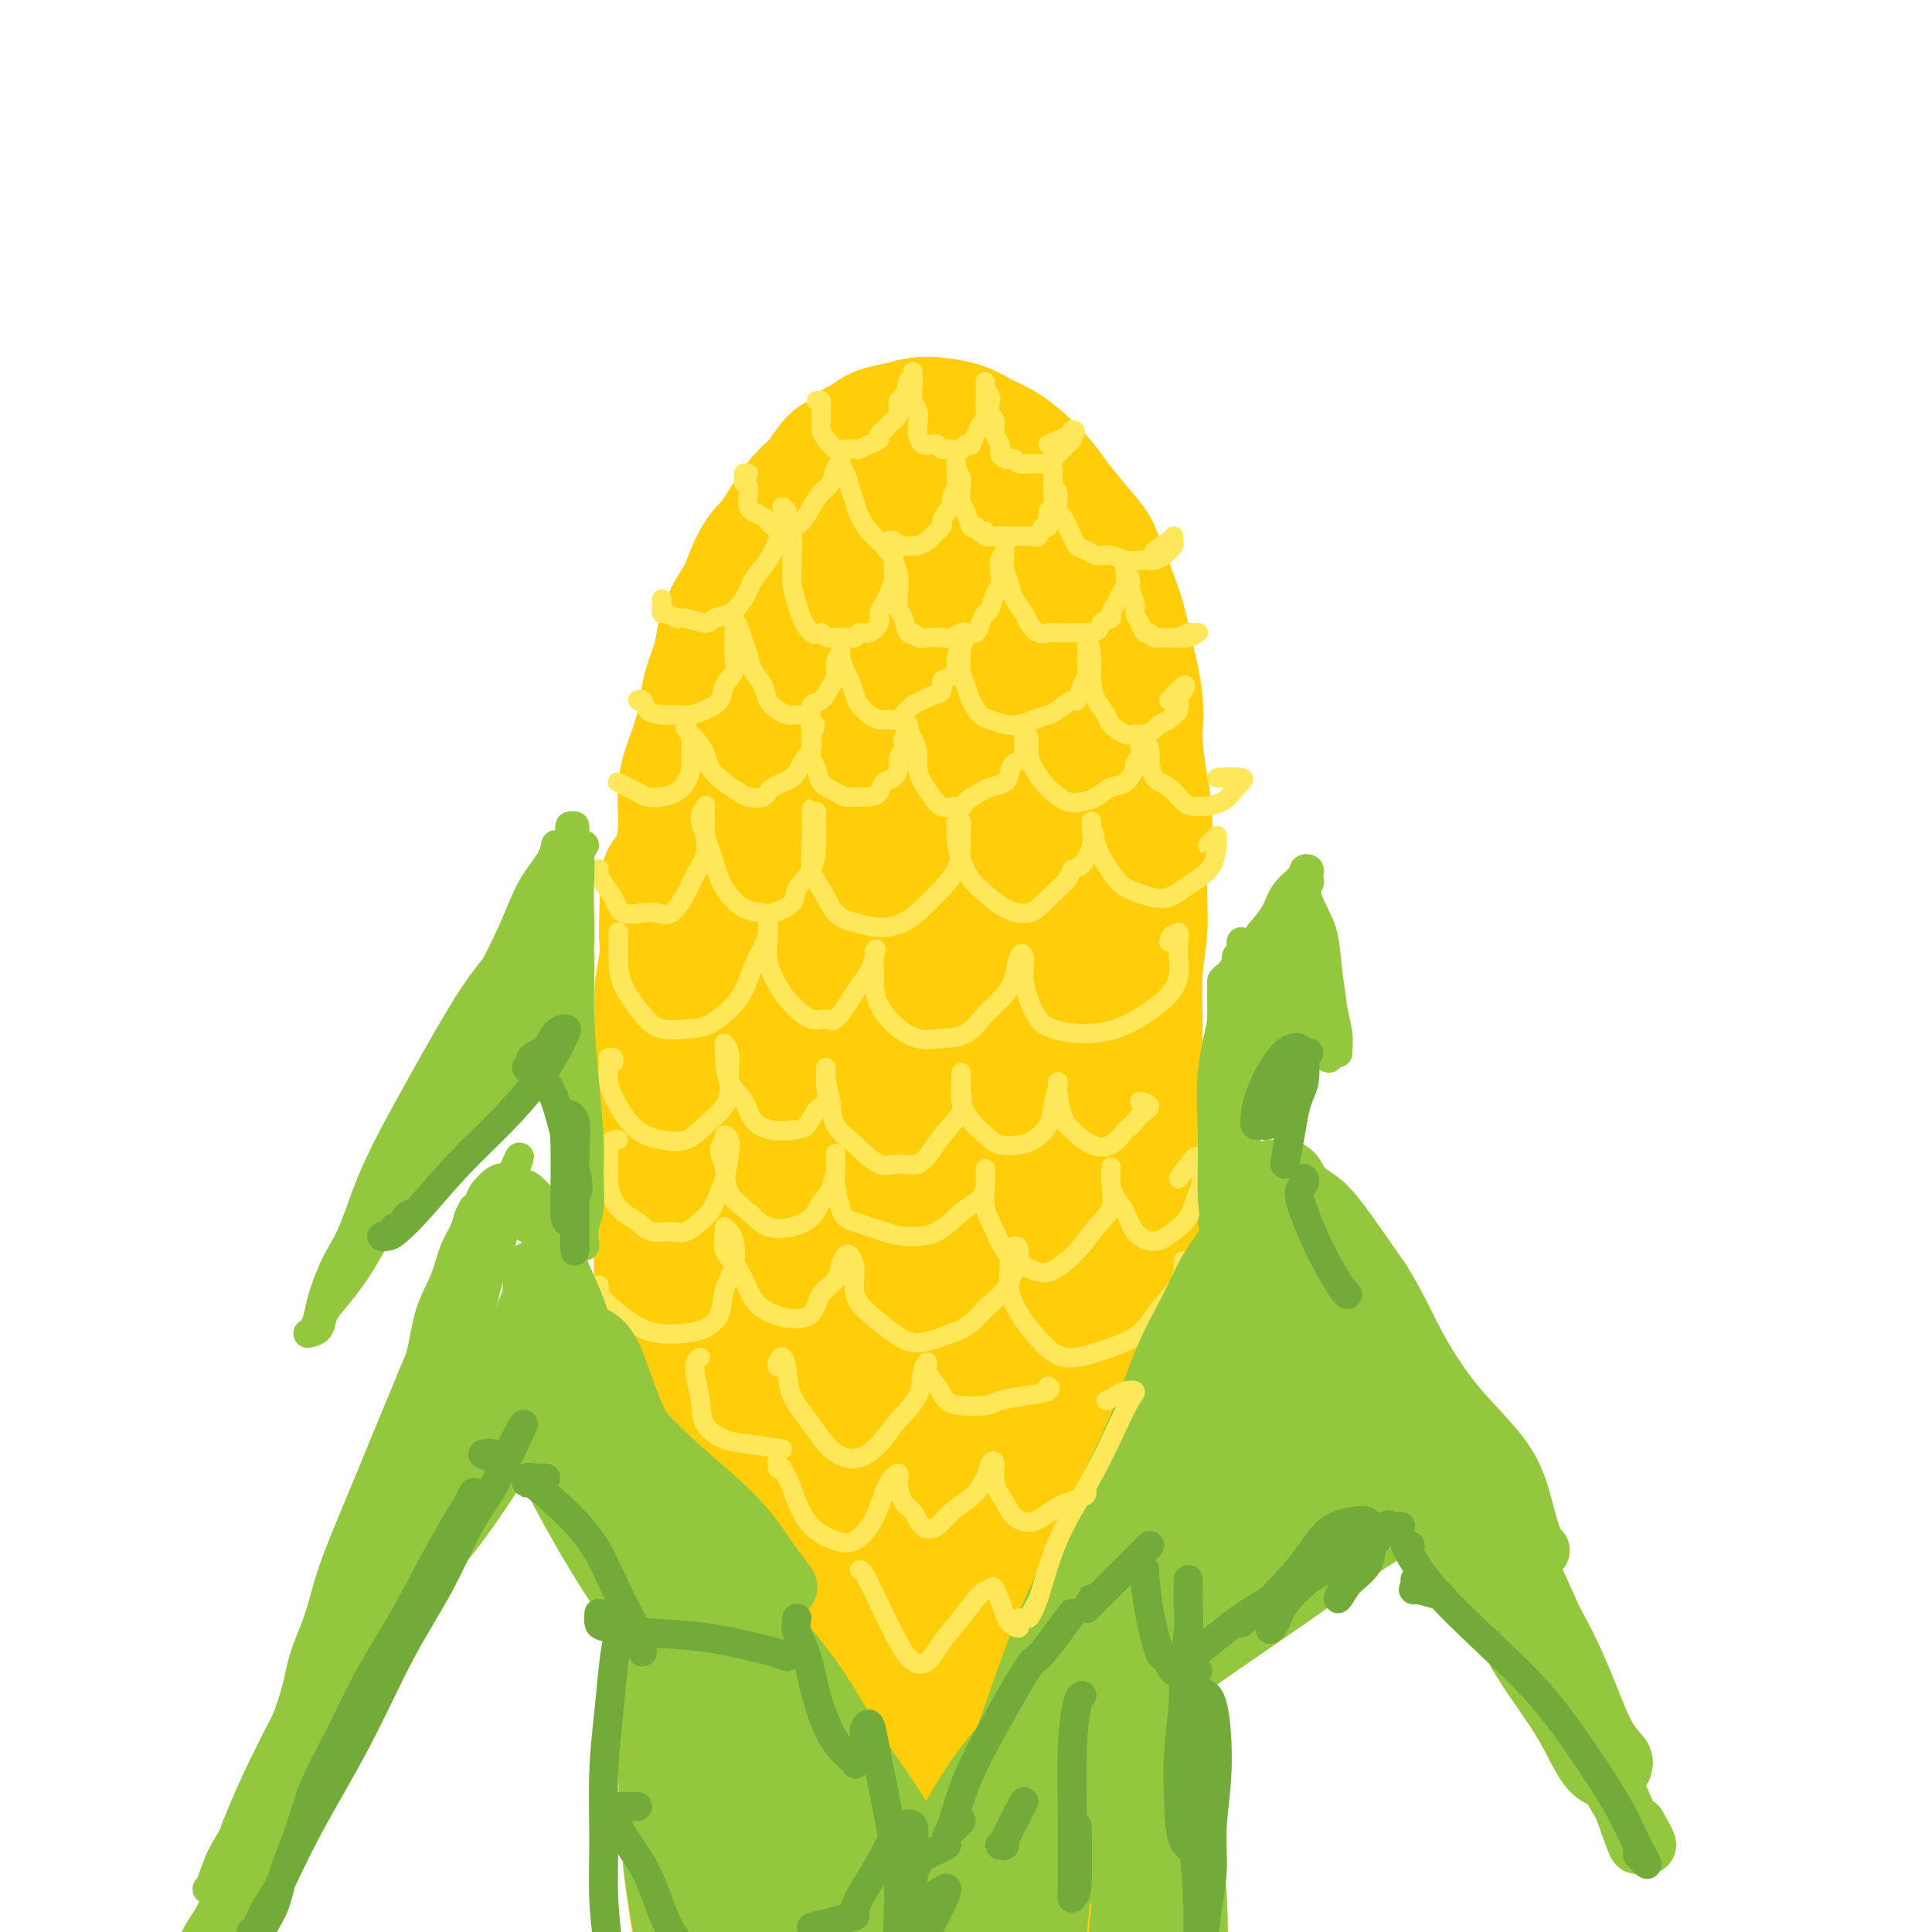 <svg viewBox='0 0 400 400' version='1.1' xmlns='http://www.w3.org/2000/svg' xmlns:xlink='http://www.w3.org/1999/xlink'><g fill='none' stroke='rgb(255,205,10)' stroke-width='4' stroke-linecap='round' stroke-linejoin='round'><path d='M148,373c-0.422,-0.016 -0.844,-0.033 -1,0c-0.156,0.033 -0.046,0.115 0,0c0.046,-0.115 0.027,-0.426 0,-1c-0.027,-0.574 -0.062,-1.411 0,-3c0.062,-1.589 0.223,-3.932 0,-6c-0.223,-2.068 -0.829,-3.863 -1,-6c-0.171,-2.137 0.094,-4.618 0,-7c-0.094,-2.382 -0.547,-4.666 -1,-7c-0.453,-2.334 -0.906,-4.719 -1,-7c-0.094,-2.281 0.171,-4.459 0,-7c-0.171,-2.541 -0.778,-5.446 -1,-8c-0.222,-2.554 -0.060,-4.757 0,-7c0.060,-2.243 0.016,-4.527 0,-7c-0.016,-2.473 -0.004,-5.134 0,-8c0.004,-2.866 0.001,-5.937 0,-9c-0.001,-3.063 0.001,-6.120 0,-9c-0.001,-2.880 -0.004,-5.585 0,-8c0.004,-2.415 0.015,-4.541 0,-7c-0.015,-2.459 -0.056,-5.252 0,-8c0.056,-2.748 0.211,-5.453 0,-8c-0.211,-2.547 -0.787,-4.937 -1,-7c-0.213,-2.063 -0.065,-3.798 0,-6c0.065,-2.202 0.045,-4.869 0,-7c-0.045,-2.131 -0.115,-3.725 0,-6c0.115,-2.275 0.415,-5.231 1,-8c0.585,-2.769 1.456,-5.350 2,-8c0.544,-2.650 0.762,-5.367 1,-8c0.238,-2.633 0.497,-5.181 1,-7c0.503,-1.819 1.252,-2.910 2,-4'/><path d='M149,189c1.207,-6.014 0.726,-3.550 1,-3c0.274,0.550 1.305,-0.813 2,-1c0.695,-0.187 1.056,0.804 1,1c-0.056,0.196 -0.528,-0.402 -1,-1'/></g>
<g fill='none' stroke='rgb(255,205,10)' stroke-width='28' stroke-linecap='round' stroke-linejoin='round'><path d='M179,108c-0.786,0.340 -1.572,0.681 -2,1c-0.428,0.319 -0.500,0.618 -1,1c-0.500,0.382 -1.430,0.849 -2,1c-0.570,0.151 -0.779,-0.014 -1,0c-0.221,0.014 -0.453,0.206 -1,0c-0.547,-0.206 -1.409,-0.811 -2,-1c-0.591,-0.189 -0.910,0.039 -2,0c-1.090,-0.039 -2.952,-0.345 -4,0c-1.048,0.345 -1.282,1.341 -2,2c-0.718,0.659 -1.921,0.981 -3,2c-1.079,1.019 -2.034,2.735 -3,5c-0.966,2.265 -1.942,5.079 -3,8c-1.058,2.921 -2.198,5.950 -3,9c-0.802,3.050 -1.265,6.121 -2,9c-0.735,2.879 -1.740,5.564 -2,8c-0.260,2.436 0.225,4.621 0,7c-0.225,2.379 -1.161,4.951 -2,8c-0.839,3.049 -1.583,6.573 -2,10c-0.417,3.427 -0.508,6.755 -1,10c-0.492,3.245 -1.386,6.405 -2,10c-0.614,3.595 -0.949,7.625 -1,11c-0.051,3.375 0.183,6.097 0,9c-0.183,2.903 -0.781,5.988 -1,9c-0.219,3.012 -0.059,5.950 0,9c0.059,3.050 0.016,6.213 0,9c-0.016,2.787 -0.005,5.197 0,8c0.005,2.803 0.004,5.997 0,9c-0.004,3.003 -0.011,5.815 0,9c0.011,3.185 0.042,6.742 0,10c-0.042,3.258 -0.155,6.217 0,9c0.155,2.783 0.577,5.392 1,8'/><path d='M138,298c0.107,12.595 -0.125,8.583 0,9c0.125,0.417 0.608,5.263 1,9c0.392,3.737 0.693,6.366 1,9c0.307,2.634 0.621,5.273 1,8c0.379,2.727 0.822,5.542 1,8c0.178,2.458 0.089,4.561 0,7c-0.089,2.439 -0.178,5.215 0,8c0.178,2.785 0.622,5.579 1,8c0.378,2.421 0.690,4.470 1,6c0.310,1.530 0.619,2.540 1,4c0.381,1.460 0.835,3.370 1,4c0.165,0.630 0.042,-0.020 0,0c-0.042,0.020 -0.004,0.709 0,1c0.004,0.291 -0.025,0.185 0,-1c0.025,-1.185 0.105,-3.448 0,-6c-0.105,-2.552 -0.394,-5.392 -1,-9c-0.606,-3.608 -1.529,-7.984 -2,-13c-0.471,-5.016 -0.490,-10.671 -1,-16c-0.510,-5.329 -1.510,-10.332 -2,-15c-0.490,-4.668 -0.471,-9.000 -1,-13c-0.529,-4.000 -1.605,-7.666 -2,-12c-0.395,-4.334 -0.109,-9.334 0,-14c0.109,-4.666 0.042,-8.996 0,-13c-0.042,-4.004 -0.060,-7.680 0,-11c0.060,-3.320 0.197,-6.283 0,-10c-0.197,-3.717 -0.729,-8.187 -1,-12c-0.271,-3.813 -0.283,-6.969 0,-10c0.283,-3.031 0.859,-5.936 1,-9c0.141,-3.064 -0.154,-6.286 0,-9c0.154,-2.714 0.758,-4.918 1,-7c0.242,-2.082 0.121,-4.041 0,-6'/><path d='M138,193c0.278,-17.097 0.472,-9.340 1,-8c0.528,1.340 1.388,-3.736 2,-7c0.612,-3.264 0.975,-4.717 1,-7c0.025,-2.283 -0.288,-5.397 0,-8c0.288,-2.603 1.176,-4.694 2,-7c0.824,-2.306 1.585,-4.825 2,-7c0.415,-2.175 0.485,-4.005 1,-6c0.515,-1.995 1.474,-4.155 2,-6c0.526,-1.845 0.618,-3.376 1,-5c0.382,-1.624 1.054,-3.340 2,-5c0.946,-1.660 2.168,-3.263 3,-5c0.832,-1.737 1.275,-3.607 2,-5c0.725,-1.393 1.731,-2.307 3,-4c1.269,-1.693 2.801,-4.165 4,-6c1.199,-1.835 2.065,-3.035 3,-4c0.935,-0.965 1.941,-1.697 3,-3c1.059,-1.303 2.173,-3.179 3,-4c0.827,-0.821 1.368,-0.587 2,-1c0.632,-0.413 1.355,-1.473 2,-2c0.645,-0.527 1.213,-0.520 2,-1c0.787,-0.480 1.792,-1.447 3,-2c1.208,-0.553 2.619,-0.692 4,-1c1.381,-0.308 2.732,-0.785 4,-1c1.268,-0.215 2.453,-0.169 4,0c1.547,0.169 3.457,0.460 5,1c1.543,0.540 2.719,1.329 4,2c1.281,0.671 2.666,1.224 4,2c1.334,0.776 2.615,1.775 4,3c1.385,1.225 2.873,2.676 4,4c1.127,1.324 1.893,2.521 3,4c1.107,1.479 2.553,3.239 4,5'/><path d='M222,109c2.529,2.945 3.351,3.808 4,5c0.649,1.192 1.126,2.713 2,5c0.874,2.287 2.146,5.340 3,8c0.854,2.660 1.291,4.926 2,8c0.709,3.074 1.688,6.954 2,10c0.312,3.046 -0.045,5.256 0,8c0.045,2.744 0.492,6.021 1,9c0.508,2.979 1.079,5.659 1,9c-0.079,3.341 -0.806,7.345 -1,11c-0.194,3.655 0.147,6.963 0,10c-0.147,3.037 -0.782,5.802 -1,9c-0.218,3.198 -0.020,6.829 0,10c0.020,3.171 -0.138,5.883 0,9c0.138,3.117 0.573,6.639 1,10c0.427,3.361 0.846,6.562 1,10c0.154,3.438 0.041,7.113 0,10c-0.041,2.887 -0.011,4.987 0,8c0.011,3.013 0.003,6.939 0,10c-0.003,3.061 -0.001,5.257 0,8c0.001,2.743 0.001,6.033 0,9c-0.001,2.967 -0.004,5.611 0,8c0.004,2.389 0.015,4.524 0,7c-0.015,2.476 -0.057,5.295 0,8c0.057,2.705 0.212,5.297 0,8c-0.212,2.703 -0.792,5.517 -1,8c-0.208,2.483 -0.045,4.636 0,7c0.045,2.364 -0.029,4.940 0,7c0.029,2.060 0.163,3.604 0,6c-0.163,2.396 -0.621,5.645 -1,9c-0.379,3.355 -0.680,6.816 -1,10c-0.320,3.184 -0.660,6.092 -1,9'/><path d='M233,372c-0.842,9.839 -0.946,6.437 -1,6c-0.054,-0.437 -0.059,2.091 0,4c0.059,1.909 0.180,3.199 0,3c-0.180,-0.199 -0.663,-1.888 -1,-5c-0.337,-3.112 -0.530,-7.648 -1,-13c-0.470,-5.352 -1.218,-11.520 -2,-19c-0.782,-7.480 -1.597,-16.272 -2,-25c-0.403,-8.728 -0.395,-17.393 -1,-27c-0.605,-9.607 -1.824,-20.157 -3,-32c-1.176,-11.843 -2.308,-24.979 -3,-38c-0.692,-13.021 -0.944,-25.927 -2,-37c-1.056,-11.073 -2.915,-20.311 -4,-29c-1.085,-8.689 -1.395,-16.828 -2,-23c-0.605,-6.172 -1.505,-10.377 -2,-14c-0.495,-3.623 -0.586,-6.663 -1,-9c-0.414,-2.337 -1.152,-3.972 -2,-5c-0.848,-1.028 -1.807,-1.451 -2,-1c-0.193,0.451 0.381,1.775 0,6c-0.381,4.225 -1.718,11.352 -2,20c-0.282,8.648 0.492,18.817 1,30c0.508,11.183 0.752,23.380 2,35c1.248,11.620 3.501,22.664 5,34c1.499,11.336 2.244,22.966 3,34c0.756,11.034 1.522,21.472 2,31c0.478,9.528 0.667,18.145 1,25c0.333,6.855 0.810,11.947 1,15c0.190,3.053 0.092,4.066 0,4c-0.092,-0.066 -0.179,-1.210 -1,-5c-0.821,-3.790 -2.378,-10.226 -4,-19c-1.622,-8.774 -3.311,-19.887 -5,-31'/><path d='M207,287c-2.151,-15.764 -2.529,-27.673 -3,-41c-0.471,-13.327 -1.037,-28.072 -1,-41c0.037,-12.928 0.676,-24.039 0,-34c-0.676,-9.961 -2.668,-18.773 -4,-27c-1.332,-8.227 -2.003,-15.871 -3,-21c-0.997,-5.129 -2.320,-7.745 -4,-9c-1.680,-1.255 -3.717,-1.150 -6,0c-2.283,1.150 -4.811,3.346 -7,7c-2.189,3.654 -4.040,8.768 -6,16c-1.960,7.232 -4.028,16.583 -5,28c-0.972,11.417 -0.846,24.900 0,40c0.846,15.100 2.413,31.817 4,46c1.587,14.183 3.195,25.833 5,36c1.805,10.167 3.809,18.850 5,26c1.191,7.150 1.570,12.766 2,17c0.430,4.234 0.912,7.086 1,8c0.088,0.914 -0.217,-0.110 -1,-3c-0.783,-2.890 -2.043,-7.645 -4,-15c-1.957,-7.355 -4.610,-17.309 -7,-28c-2.390,-10.691 -4.516,-22.118 -6,-37c-1.484,-14.882 -2.327,-33.220 -2,-49c0.327,-15.780 1.823,-29.001 3,-39c1.177,-9.999 2.036,-16.777 2,-20c-0.036,-3.223 -0.967,-2.891 -2,-2c-1.033,0.891 -2.170,2.341 -4,6c-1.830,3.659 -4.355,9.527 -6,17c-1.645,7.473 -2.410,16.552 -3,27c-0.590,10.448 -1.003,22.264 -1,34c0.003,11.736 0.424,23.390 1,35c0.576,11.610 1.307,23.174 2,34c0.693,10.826 1.346,20.913 2,31'/><path d='M159,329c1.033,25.997 1.617,23.989 2,27c0.383,3.011 0.565,11.041 1,16c0.435,4.959 1.124,6.846 1,6c-0.124,-0.846 -1.060,-4.425 -2,-9c-0.940,-4.575 -1.883,-10.146 -3,-17c-1.117,-6.854 -2.410,-14.991 -3,-24c-0.590,-9.009 -0.479,-18.892 0,-31c0.479,-12.108 1.327,-26.443 3,-39c1.673,-12.557 4.170,-23.338 6,-32c1.830,-8.662 2.992,-15.206 4,-19c1.008,-3.794 1.863,-4.837 2,-5c0.137,-0.163 -0.445,0.554 -1,4c-0.555,3.446 -1.082,9.621 -2,18c-0.918,8.379 -2.228,18.962 -3,31c-0.772,12.038 -1.006,25.531 0,41c1.006,15.469 3.253,32.914 5,46c1.747,13.086 2.994,21.812 5,28c2.006,6.188 4.772,9.837 7,12c2.228,2.163 3.916,2.838 5,2c1.084,-0.838 1.562,-3.189 2,-8c0.438,-4.811 0.837,-12.081 1,-21c0.163,-8.919 0.092,-19.488 0,-33c-0.092,-13.512 -0.203,-29.969 0,-45c0.203,-15.031 0.721,-28.636 2,-42c1.279,-13.364 3.319,-26.486 4,-38c0.681,-11.514 0.003,-21.419 0,-30c-0.003,-8.581 0.669,-15.836 0,-20c-0.669,-4.164 -2.680,-5.236 -4,-5c-1.320,0.236 -1.949,1.782 -3,6c-1.051,4.218 -2.526,11.109 -4,18'/><path d='M184,166c-1.463,8.241 -1.621,16.844 -2,28c-0.379,11.156 -0.979,24.865 -1,40c-0.021,15.135 0.538,31.698 2,47c1.462,15.302 3.826,29.345 6,41c2.174,11.655 4.159,20.924 6,29c1.841,8.076 3.539,14.960 5,20c1.461,5.040 2.687,8.236 4,10c1.313,1.764 2.714,2.094 4,2c1.286,-0.094 2.459,-0.614 3,-3c0.541,-2.386 0.452,-6.638 0,-13c-0.452,-6.362 -1.266,-14.835 -2,-24c-0.734,-9.165 -1.388,-19.022 -2,-29c-0.612,-9.978 -1.182,-20.076 -1,-27c0.182,-6.924 1.115,-10.673 1,-11c-0.115,-0.327 -1.280,2.768 -2,7c-0.720,4.232 -0.997,9.600 -1,15c-0.003,5.400 0.268,10.833 1,17c0.732,6.167 1.926,13.069 3,20c1.074,6.931 2.028,13.893 3,19c0.972,5.107 1.962,8.361 3,11c1.038,2.639 2.124,4.662 3,6c0.876,1.338 1.543,1.989 2,2c0.457,0.011 0.704,-0.618 1,-2c0.296,-1.382 0.640,-3.515 0,-6c-0.640,-2.485 -2.262,-5.320 -3,-8c-0.738,-2.680 -0.590,-5.204 -1,-7c-0.410,-1.796 -1.378,-2.863 -2,-3c-0.622,-0.137 -0.898,0.655 -1,3c-0.102,2.345 -0.029,6.241 0,9c0.029,2.759 0.015,4.379 0,6'/><path d='M213,365c-0.152,3.911 -0.033,4.690 0,4c0.033,-0.690 -0.022,-2.847 0,-5c0.022,-2.153 0.120,-4.301 0,-6c-0.120,-1.699 -0.457,-2.950 -1,-4c-0.543,-1.050 -1.291,-1.898 -2,-3c-0.709,-1.102 -1.377,-2.459 -2,-4c-0.623,-1.541 -1.200,-3.267 -2,-5c-0.800,-1.733 -1.821,-3.472 -2,-4c-0.179,-0.528 0.486,0.156 0,1c-0.486,0.844 -2.123,1.847 -3,3c-0.877,1.153 -0.993,2.455 -2,3c-1.007,0.545 -2.903,0.334 -4,0c-1.097,-0.334 -1.394,-0.789 -2,-1c-0.606,-0.211 -1.520,-0.176 -2,1c-0.480,1.176 -0.524,3.493 -1,6c-0.476,2.507 -1.382,5.204 -2,9c-0.618,3.796 -0.946,8.691 -1,13c-0.054,4.309 0.167,8.033 0,11c-0.167,2.967 -0.721,5.177 -1,7c-0.279,1.823 -0.284,3.259 -1,4c-0.716,0.741 -2.144,0.788 -3,0c-0.856,-0.788 -1.140,-2.410 -2,-6c-0.860,-3.590 -2.294,-9.146 -4,-15c-1.706,-5.854 -3.682,-12.004 -5,-18c-1.318,-5.996 -1.978,-11.838 -3,-15c-1.022,-3.162 -2.406,-3.643 -3,-4c-0.594,-0.357 -0.396,-0.591 -1,1c-0.604,1.591 -2.009,5.005 -3,9c-0.991,3.995 -1.569,8.570 -2,14c-0.431,5.430 -0.716,11.715 -1,18'/><path d='M158,379c-0.959,10.138 0.142,14.481 0,19c-0.142,4.519 -1.529,9.212 -2,12c-0.471,2.788 -0.028,3.670 0,3c0.028,-0.670 -0.359,-2.893 -1,-6c-0.641,-3.107 -1.538,-7.098 -2,-12c-0.462,-4.902 -0.491,-10.715 -1,-16c-0.509,-5.285 -1.498,-10.043 -2,-15c-0.502,-4.957 -0.519,-10.115 -1,-13c-0.481,-2.885 -1.428,-3.499 -2,-3c-0.572,0.499 -0.771,2.111 -1,5c-0.229,2.889 -0.489,7.054 -1,12c-0.511,4.946 -1.271,10.672 -1,16c0.271,5.328 1.575,10.258 2,15c0.425,4.742 -0.029,9.297 0,12c0.029,2.703 0.541,3.555 1,4c0.459,0.445 0.865,0.483 1,0c0.135,-0.483 -0.003,-1.488 0,-4c0.003,-2.512 0.145,-6.530 0,-11c-0.145,-4.470 -0.577,-9.392 -1,-15c-0.423,-5.608 -0.838,-11.901 -1,-18c-0.162,-6.099 -0.070,-12.004 0,-15c0.070,-2.996 0.118,-3.082 0,-2c-0.118,1.082 -0.402,3.331 -1,7c-0.598,3.669 -1.508,8.758 -2,14c-0.492,5.242 -0.565,10.638 0,17c0.565,6.362 1.768,13.690 3,20c1.232,6.310 2.493,11.602 4,15c1.507,3.398 3.260,4.900 5,5c1.740,0.100 3.469,-1.204 5,-4c1.531,-2.796 2.866,-7.085 4,-13c1.134,-5.915 2.067,-13.458 3,-21'/><path d='M167,387c1.747,-9.641 2.616,-16.744 4,-23c1.384,-6.256 3.283,-11.666 5,-15c1.717,-3.334 3.251,-4.593 4,-5c0.749,-0.407 0.711,0.038 1,2c0.289,1.962 0.903,5.440 1,10c0.097,4.560 -0.322,10.201 0,16c0.322,5.799 1.386,11.755 2,19c0.614,7.245 0.778,15.777 1,22c0.222,6.223 0.503,10.136 1,12c0.497,1.864 1.211,1.677 2,0c0.789,-1.677 1.653,-4.845 2,-10c0.347,-5.155 0.176,-12.297 1,-19c0.824,-6.703 2.644,-12.967 4,-19c1.356,-6.033 2.248,-11.834 3,-15c0.752,-3.166 1.363,-3.698 2,-4c0.637,-0.302 1.299,-0.375 2,1c0.701,1.375 1.442,4.196 2,8c0.558,3.804 0.933,8.590 2,15c1.067,6.410 2.825,14.445 4,22c1.175,7.555 1.765,14.629 3,19c1.235,4.371 3.114,6.038 4,7c0.886,0.962 0.779,1.218 1,0c0.221,-1.218 0.769,-3.911 1,-8c0.231,-4.089 0.145,-9.575 0,-15c-0.145,-5.425 -0.348,-10.791 0,-16c0.348,-5.209 1.248,-10.262 2,-13c0.752,-2.738 1.356,-3.162 2,-3c0.644,0.162 1.327,0.909 2,3c0.673,2.091 1.335,5.524 2,10c0.665,4.476 1.333,9.993 2,15c0.667,5.007 1.334,9.503 2,14'/><path d='M231,417c1.856,8.493 2.498,8.727 3,9c0.502,0.273 0.866,0.587 1,0c0.134,-0.587 0.040,-2.075 0,-5c-0.040,-2.925 -0.025,-7.289 0,-11c0.025,-3.711 0.060,-6.771 0,-10c-0.060,-3.229 -0.213,-6.626 0,-9c0.213,-2.374 0.793,-3.723 1,-4c0.207,-0.277 0.040,0.518 0,2c-0.040,1.482 0.045,3.651 0,6c-0.045,2.349 -0.222,4.878 0,8c0.222,3.122 0.843,6.837 1,12c0.157,5.163 -0.150,11.775 0,15c0.150,3.225 0.757,3.064 1,4c0.243,0.936 0.121,2.968 0,5'/></g>
<g fill='none' stroke='rgb(254,232,89)' stroke-width='4' stroke-linecap='round' stroke-linejoin='round'><path d='M169,83c0.422,-0.096 0.844,-0.192 1,0c0.156,0.192 0.045,0.671 0,1c-0.045,0.329 -0.023,0.508 0,1c0.023,0.492 0.047,1.299 0,2c-0.047,0.701 -0.165,1.298 0,2c0.165,0.702 0.611,1.508 1,2c0.389,0.492 0.719,0.668 1,1c0.281,0.332 0.511,0.818 1,1c0.489,0.182 1.235,0.060 2,0c0.765,-0.060 1.549,-0.057 2,0c0.451,0.057 0.569,0.170 1,0c0.431,-0.170 1.176,-0.623 2,-1c0.824,-0.377 1.727,-0.679 2,-1c0.273,-0.321 -0.086,-0.659 0,-1c0.086,-0.341 0.615,-0.683 1,-1c0.385,-0.317 0.625,-0.610 1,-1c0.375,-0.390 0.885,-0.878 1,-1c0.115,-0.122 -0.167,0.121 0,0c0.167,-0.121 0.781,-0.606 1,-1c0.219,-0.394 0.044,-0.697 0,-1c-0.044,-0.303 0.043,-0.606 0,-1c-0.043,-0.394 -0.218,-0.879 0,-1c0.218,-0.121 0.828,0.121 1,0c0.172,-0.121 -0.094,-0.606 0,-1c0.094,-0.394 0.547,-0.697 1,-1'/><path d='M188,81c1.697,-2.023 0.441,-1.080 0,-1c-0.441,0.080 -0.066,-0.702 0,-1c0.066,-0.298 -0.179,-0.111 0,0c0.179,0.111 0.780,0.146 1,0c0.220,-0.146 0.058,-0.474 0,-1c-0.058,-0.526 -0.012,-1.250 0,-1c0.012,0.250 -0.011,1.474 0,2c0.011,0.526 0.055,0.353 0,1c-0.055,0.647 -0.209,2.114 0,3c0.209,0.886 0.781,1.190 1,2c0.219,0.810 0.086,2.125 0,3c-0.086,0.875 -0.125,1.310 0,2c0.125,0.690 0.415,1.635 1,2c0.585,0.365 1.465,0.150 2,0c0.535,-0.150 0.726,-0.237 1,0c0.274,0.237 0.633,0.796 1,1c0.367,0.204 0.742,0.052 1,0c0.258,-0.052 0.399,-0.004 1,0c0.601,0.004 1.662,-0.037 2,0c0.338,0.037 -0.046,0.154 0,0c0.046,-0.154 0.523,-0.577 1,-1'/><path d='M200,92c1.570,0.091 0.995,0.320 1,0c0.005,-0.320 0.590,-1.189 1,-2c0.410,-0.811 0.646,-1.565 1,-2c0.354,-0.435 0.827,-0.550 1,-1c0.173,-0.450 0.046,-1.233 0,-2c-0.046,-0.767 -0.012,-1.516 0,-2c0.012,-0.484 0.002,-0.702 0,-1c-0.002,-0.298 0.003,-0.675 0,-1c-0.003,-0.325 -0.015,-0.598 0,-1c0.015,-0.402 0.055,-0.934 0,-1c-0.055,-0.066 -0.207,0.334 0,1c0.207,0.666 0.772,1.600 1,2c0.228,0.400 0.118,0.267 0,1c-0.118,0.733 -0.243,2.332 0,3c0.243,0.668 0.853,0.403 1,1c0.147,0.597 -0.168,2.055 0,3c0.168,0.945 0.819,1.377 1,2c0.181,0.623 -0.107,1.439 0,2c0.107,0.561 0.610,0.868 1,1c0.390,0.132 0.668,0.088 1,0c0.332,-0.088 0.718,-0.220 1,0c0.282,0.220 0.460,0.791 1,1c0.540,0.209 1.444,0.056 2,0c0.556,-0.056 0.765,-0.015 1,0c0.235,0.015 0.496,0.004 1,0c0.504,-0.004 1.252,-0.002 2,0'/><path d='M217,96c1.516,0.341 0.305,0.193 0,0c-0.305,-0.193 0.297,-0.433 1,-1c0.703,-0.567 1.507,-1.463 2,-2c0.493,-0.537 0.674,-0.717 1,-1c0.326,-0.283 0.797,-0.669 1,-1c0.203,-0.331 0.137,-0.605 0,-1c-0.137,-0.395 -0.346,-0.910 0,-1c0.346,-0.090 1.247,0.245 0,1c-1.247,0.755 -4.642,1.930 -5,2c-0.358,0.070 2.321,-0.965 5,-2'/><path d='M155,98c-0.432,-0.083 -0.865,-0.166 -1,0c-0.135,0.166 0.026,0.582 0,1c-0.026,0.418 -0.239,0.837 0,1c0.239,0.163 0.932,0.068 1,1c0.068,0.932 -0.487,2.891 0,4c0.487,1.109 2.017,1.367 3,2c0.983,0.633 1.418,1.639 2,2c0.582,0.361 1.310,0.076 2,0c0.690,-0.076 1.340,0.056 2,0c0.660,-0.056 1.328,-0.299 2,-1c0.672,-0.701 1.347,-1.861 2,-3c0.653,-1.139 1.285,-2.256 2,-3c0.715,-0.744 1.512,-1.116 2,-2c0.488,-0.884 0.667,-2.280 1,-3c0.333,-0.720 0.821,-0.764 1,-1c0.179,-0.236 0.048,-0.663 0,-1c-0.048,-0.337 -0.014,-0.585 0,-1c0.014,-0.415 0.007,-0.996 0,-1c-0.007,-0.004 -0.013,0.568 0,1c0.013,0.432 0.045,0.723 0,1c-0.045,0.277 -0.168,0.538 0,1c0.168,0.462 0.625,1.124 1,2c0.375,0.876 0.667,1.964 1,3c0.333,1.036 0.705,2.018 1,3c0.295,0.982 0.512,1.964 1,3c0.488,1.036 1.247,2.125 2,3c0.753,0.875 1.501,1.536 2,2c0.499,0.464 0.750,0.732 1,1'/><path d='M183,113c1.754,2.938 1.640,0.784 2,0c0.360,-0.784 1.194,-0.198 2,0c0.806,0.198 1.583,0.008 2,0c0.417,-0.008 0.475,0.168 1,0c0.525,-0.168 1.516,-0.679 2,-1c0.484,-0.321 0.459,-0.452 1,-1c0.541,-0.548 1.646,-1.512 2,-2c0.354,-0.488 -0.045,-0.501 0,-1c0.045,-0.499 0.534,-1.484 1,-2c0.466,-0.516 0.909,-0.561 1,-1c0.091,-0.439 -0.172,-1.270 0,-2c0.172,-0.730 0.778,-1.358 1,-2c0.222,-0.642 0.060,-1.297 0,-2c-0.060,-0.703 -0.017,-1.454 0,-2c0.017,-0.546 0.008,-0.886 0,-1c-0.008,-0.114 -0.016,-0.001 0,0c0.016,0.001 0.056,-0.109 0,0c-0.056,0.109 -0.208,0.436 0,1c0.208,0.564 0.777,1.363 1,2c0.223,0.637 0.101,1.110 0,2c-0.101,0.890 -0.182,2.197 0,3c0.182,0.803 0.626,1.101 1,2c0.374,0.899 0.678,2.400 1,3c0.322,0.600 0.661,0.300 1,0'/><path d='M202,109c1.101,2.177 1.853,1.119 2,1c0.147,-0.119 -0.313,0.700 0,1c0.313,0.300 1.397,0.080 2,0c0.603,-0.080 0.725,-0.022 1,0c0.275,0.022 0.704,0.006 1,0c0.296,-0.006 0.461,-0.002 1,0c0.539,0.002 1.454,0.003 2,0c0.546,-0.003 0.723,-0.009 1,0c0.277,0.009 0.653,0.034 1,0c0.347,-0.034 0.666,-0.125 1,0c0.334,0.125 0.682,0.467 1,0c0.318,-0.467 0.607,-1.743 1,-2c0.393,-0.257 0.890,0.506 1,0c0.110,-0.506 -0.167,-2.282 0,-3c0.167,-0.718 0.777,-0.377 1,-1c0.223,-0.623 0.060,-2.208 0,-3c-0.060,-0.792 -0.016,-0.791 0,-1c0.016,-0.209 0.004,-0.627 0,-1c-0.004,-0.373 -0.001,-0.699 0,-1c0.001,-0.301 0.001,-0.575 0,-1c-0.001,-0.425 -0.001,-1.000 0,-1c0.001,0.000 0.004,0.576 0,1c-0.004,0.424 -0.016,0.698 0,1c0.016,0.302 0.060,0.633 0,1c-0.060,0.367 -0.223,0.770 0,1c0.223,0.230 0.833,0.289 1,1c0.167,0.711 -0.109,2.076 0,3c0.109,0.924 0.603,1.407 1,2c0.397,0.593 0.699,1.297 1,2'/><path d='M221,109c0.656,1.890 0.798,1.616 1,2c0.202,0.384 0.466,1.427 1,2c0.534,0.573 1.340,0.675 2,1c0.660,0.325 1.175,0.871 2,1c0.825,0.129 1.960,-0.161 3,0c1.040,0.161 1.984,0.772 3,1c1.016,0.228 2.105,0.071 3,0c0.895,-0.071 1.598,-0.057 2,0c0.402,0.057 0.504,0.156 1,0c0.496,-0.156 1.387,-0.566 2,-1c0.613,-0.434 0.949,-0.891 1,-1c0.051,-0.109 -0.183,0.130 0,0c0.183,-0.130 0.782,-0.628 1,-1c0.218,-0.372 0.056,-0.616 0,-1c-0.056,-0.384 -0.005,-0.907 0,-1c0.005,-0.093 -0.037,0.244 -1,1c-0.963,0.756 -2.847,1.930 -3,2c-0.153,0.070 1.423,-0.965 3,-2'/><path d='M137,124c-0.004,0.342 -0.009,0.684 0,1c0.009,0.316 0.031,0.605 0,1c-0.031,0.395 -0.114,0.895 0,1c0.114,0.105 0.424,-0.185 1,0c0.576,0.185 1.417,0.847 2,1c0.583,0.153 0.909,-0.202 2,0c1.091,0.202 2.949,0.960 4,1c1.051,0.040 1.296,-0.638 2,-1c0.704,-0.362 1.866,-0.407 3,-1c1.134,-0.593 2.241,-1.735 3,-3c0.759,-1.265 1.170,-2.653 2,-4c0.830,-1.347 2.079,-2.655 3,-4c0.921,-1.345 1.515,-2.728 2,-4c0.485,-1.272 0.862,-2.432 1,-3c0.138,-0.568 0.036,-0.545 0,-1c-0.036,-0.455 -0.006,-1.388 0,-2c0.006,-0.612 -0.014,-0.904 0,-1c0.014,-0.096 0.060,0.003 0,0c-0.060,-0.003 -0.226,-0.107 0,0c0.226,0.107 0.845,0.425 1,1c0.155,0.575 -0.156,1.405 0,2c0.156,0.595 0.777,0.953 1,2c0.223,1.047 0.048,2.783 0,4c-0.048,1.217 0.032,1.917 0,3c-0.032,1.083 -0.174,2.550 0,4c0.174,1.450 0.665,2.884 1,4c0.335,1.116 0.513,1.916 1,3c0.487,1.084 1.282,2.453 2,3c0.718,0.547 1.359,0.274 2,0'/><path d='M170,131c1.134,1.153 1.469,1.037 2,1c0.531,-0.037 1.258,0.006 2,0c0.742,-0.006 1.499,-0.060 2,0c0.501,0.060 0.746,0.235 1,0c0.254,-0.235 0.516,-0.878 1,-1c0.484,-0.122 1.190,0.278 2,0c0.810,-0.278 1.723,-1.233 2,-2c0.277,-0.767 -0.084,-1.346 0,-2c0.084,-0.654 0.611,-1.382 1,-2c0.389,-0.618 0.640,-1.125 1,-2c0.360,-0.875 0.828,-2.118 1,-3c0.172,-0.882 0.047,-1.403 0,-2c-0.047,-0.597 -0.016,-1.271 0,-2c0.016,-0.729 0.017,-1.513 0,-2c-0.017,-0.487 -0.053,-0.678 0,-1c0.053,-0.322 0.195,-0.774 0,-1c-0.195,-0.226 -0.728,-0.224 -1,0c-0.272,0.224 -0.283,0.671 0,1c0.283,0.329 0.860,0.539 1,1c0.140,0.461 -0.156,1.172 0,2c0.156,0.828 0.763,1.775 1,3c0.237,1.225 0.105,2.730 0,4c-0.105,1.270 -0.183,2.306 0,3c0.183,0.694 0.629,1.048 1,2c0.371,0.952 0.669,2.504 1,3c0.331,0.496 0.697,-0.063 1,0c0.303,0.063 0.543,0.748 1,1c0.457,0.252 1.131,0.072 2,0c0.869,-0.072 1.935,-0.036 3,0'/><path d='M195,132c1.423,0.214 1.480,0.248 2,0c0.520,-0.248 1.501,-0.778 2,-1c0.499,-0.222 0.515,-0.138 1,0c0.485,0.138 1.439,0.328 2,0c0.561,-0.328 0.728,-1.175 1,-2c0.272,-0.825 0.647,-1.628 1,-2c0.353,-0.372 0.682,-0.312 1,-1c0.318,-0.688 0.625,-2.124 1,-3c0.375,-0.876 0.818,-1.194 1,-2c0.182,-0.806 0.101,-2.101 0,-3c-0.101,-0.899 -0.223,-1.401 0,-2c0.223,-0.599 0.792,-1.293 1,-2c0.208,-0.707 0.056,-1.427 0,-2c-0.056,-0.573 -0.016,-1.000 0,-1c0.016,-0.000 0.008,0.426 0,1c-0.008,0.574 -0.014,1.297 0,2c0.014,0.703 0.049,1.385 0,2c-0.049,0.615 -0.183,1.161 0,2c0.183,0.839 0.682,1.969 1,3c0.318,1.031 0.456,1.961 1,3c0.544,1.039 1.495,2.187 2,3c0.505,0.813 0.563,1.290 1,2c0.437,0.710 1.254,1.654 2,2c0.746,0.346 1.422,0.093 2,0c0.578,-0.093 1.058,-0.025 2,0c0.942,0.025 2.345,0.007 3,0c0.655,-0.007 0.561,-0.002 1,0c0.439,0.002 1.411,0.001 2,0c0.589,-0.001 0.794,-0.000 1,0'/><path d='M226,131c2.030,-0.402 1.604,-1.406 2,-2c0.396,-0.594 1.612,-0.778 2,-1c0.388,-0.222 -0.054,-0.483 0,-1c0.054,-0.517 0.603,-1.290 1,-2c0.397,-0.710 0.642,-1.356 1,-2c0.358,-0.644 0.828,-1.288 1,-2c0.172,-0.712 0.046,-1.494 0,-2c-0.046,-0.506 -0.014,-0.736 0,-1c0.014,-0.264 0.008,-0.562 0,-1c-0.008,-0.438 -0.017,-1.016 0,-1c0.017,0.016 0.061,0.627 0,1c-0.061,0.373 -0.227,0.509 0,1c0.227,0.491 0.849,1.338 1,2c0.151,0.662 -0.167,1.138 0,2c0.167,0.862 0.819,2.111 1,3c0.181,0.889 -0.108,1.419 0,2c0.108,0.581 0.613,1.213 1,2c0.387,0.787 0.656,1.729 1,2c0.344,0.271 0.765,-0.127 1,0c0.235,0.127 0.286,0.780 1,1c0.714,0.220 2.093,0.006 3,0c0.907,-0.006 1.342,0.197 2,0c0.658,-0.197 1.537,-0.795 2,-1c0.463,-0.205 0.509,-0.017 1,0c0.491,0.017 1.426,-0.138 1,0c-0.426,0.138 -2.213,0.569 -4,1'/><path d='M244,132c2.000,0.333 3.000,-0.333 4,-1'/><path d='M133,145c0.141,-0.014 0.281,-0.028 0,0c-0.281,0.028 -0.984,0.098 -1,0c-0.016,-0.098 0.656,-0.365 1,0c0.344,0.365 0.360,1.363 1,2c0.640,0.637 1.906,0.911 3,1c1.094,0.089 2.018,-0.009 3,0c0.982,0.009 2.022,0.126 3,0c0.978,-0.126 1.894,-0.496 3,-1c1.106,-0.504 2.401,-1.144 3,-2c0.599,-0.856 0.500,-1.930 1,-3c0.500,-1.070 1.598,-2.136 2,-3c0.402,-0.864 0.108,-1.524 0,-3c-0.108,-1.476 -0.030,-3.766 0,-5c0.030,-1.234 0.011,-1.411 0,-2c-0.011,-0.589 -0.014,-1.589 0,-2c0.014,-0.411 0.046,-0.235 0,0c-0.046,0.235 -0.168,0.527 0,1c0.168,0.473 0.626,1.127 1,2c0.374,0.873 0.663,1.967 1,3c0.337,1.033 0.723,2.007 1,3c0.277,0.993 0.444,2.007 1,3c0.556,0.993 1.500,1.965 2,3c0.500,1.035 0.557,2.134 1,3c0.443,0.866 1.273,1.500 2,2c0.727,0.500 1.349,0.865 2,1c0.651,0.135 1.329,0.038 2,0c0.671,-0.038 1.336,-0.019 2,0'/><path d='M167,148c1.371,0.029 0.797,-1.400 1,-2c0.203,-0.600 1.183,-0.373 2,-1c0.817,-0.627 1.473,-2.108 2,-3c0.527,-0.892 0.926,-1.196 1,-2c0.074,-0.804 -0.176,-2.108 0,-3c0.176,-0.892 0.780,-1.370 1,-2c0.220,-0.630 0.058,-1.411 0,-2c-0.058,-0.589 -0.013,-0.985 0,-1c0.013,-0.015 -0.008,0.351 0,1c0.008,0.649 0.044,1.581 0,2c-0.044,0.419 -0.167,0.324 0,1c0.167,0.676 0.625,2.121 1,3c0.375,0.879 0.668,1.192 1,2c0.332,0.808 0.703,2.111 1,3c0.297,0.889 0.521,1.363 1,2c0.479,0.637 1.213,1.437 2,2c0.787,0.563 1.628,0.890 2,1c0.372,0.110 0.274,0.002 1,0c0.726,-0.002 2.277,0.101 3,0c0.723,-0.101 0.618,-0.407 1,-1c0.382,-0.593 1.249,-1.472 2,-2c0.751,-0.528 1.385,-0.704 2,-1c0.615,-0.296 1.213,-0.712 2,-1c0.787,-0.288 1.765,-0.447 2,-1c0.235,-0.553 -0.274,-1.499 0,-2c0.274,-0.501 1.331,-0.557 2,-1c0.669,-0.443 0.949,-1.273 1,-2c0.051,-0.727 -0.128,-1.351 0,-2c0.128,-0.649 0.564,-1.325 1,-2'/><path d='M199,134c0.928,-1.686 0.248,-0.902 0,-1c-0.248,-0.098 -0.063,-1.079 0,-1c0.063,0.079 0.005,1.217 0,2c-0.005,0.783 0.043,1.211 0,2c-0.043,0.789 -0.178,1.937 0,3c0.178,1.063 0.670,2.040 1,3c0.330,0.960 0.500,1.904 1,3c0.500,1.096 1.330,2.343 2,3c0.670,0.657 1.181,0.723 2,1c0.819,0.277 1.947,0.766 3,1c1.053,0.234 2.030,0.212 3,0c0.970,-0.212 1.934,-0.614 3,-1c1.066,-0.386 2.236,-0.754 3,-1c0.764,-0.246 1.123,-0.369 2,-1c0.877,-0.631 2.274,-1.769 3,-2c0.726,-0.231 0.783,0.444 1,0c0.217,-0.444 0.594,-2.007 1,-3c0.406,-0.993 0.841,-1.417 1,-2c0.159,-0.583 0.043,-1.323 0,-2c-0.043,-0.677 -0.011,-1.289 0,-2c0.011,-0.711 0.003,-1.522 0,-2c-0.003,-0.478 -0.001,-0.623 0,-1c0.001,-0.377 0.000,-0.986 0,-1c-0.000,-0.014 -0.000,0.567 0,1c0.000,0.433 0.000,0.716 0,1'/><path d='M225,134c0.688,-1.336 0.910,0.825 1,2c0.090,1.175 0.050,1.364 0,2c-0.050,0.636 -0.109,1.719 0,3c0.109,1.281 0.385,2.760 1,4c0.615,1.240 1.568,2.242 2,3c0.432,0.758 0.343,1.272 1,2c0.657,0.728 2.059,1.670 3,2c0.941,0.330 1.422,0.047 2,0c0.578,-0.047 1.254,0.142 2,0c0.746,-0.142 1.563,-0.614 2,-1c0.437,-0.386 0.495,-0.686 1,-1c0.505,-0.314 1.456,-0.644 2,-1c0.544,-0.356 0.681,-0.740 1,-1c0.319,-0.260 0.820,-0.397 1,-1c0.180,-0.603 0.038,-1.671 0,-2c-0.038,-0.329 0.029,0.083 0,0c-0.029,-0.083 -0.154,-0.660 0,-1c0.154,-0.340 0.588,-0.442 1,-1c0.412,-0.558 0.803,-1.573 0,-1c-0.803,0.573 -2.801,2.735 -3,3c-0.199,0.265 1.400,-1.368 3,-3'/><path d='M128,162c0.047,0.024 0.095,0.049 0,0c-0.095,-0.049 -0.332,-0.170 0,0c0.332,0.170 1.233,0.632 2,1c0.767,0.368 1.399,0.643 2,1c0.601,0.357 1.170,0.796 2,1c0.830,0.204 1.921,0.174 3,0c1.079,-0.174 2.147,-0.493 3,-1c0.853,-0.507 1.493,-1.204 2,-2c0.507,-0.796 0.882,-1.692 1,-3c0.118,-1.308 -0.021,-3.027 0,-4c0.021,-0.973 0.200,-1.201 0,-2c-0.200,-0.799 -0.780,-2.171 -1,-3c-0.220,-0.829 -0.080,-1.117 0,-1c0.080,0.117 0.100,0.639 0,1c-0.100,0.361 -0.319,0.561 0,1c0.319,0.439 1.178,1.115 2,2c0.822,0.885 1.608,1.978 2,3c0.392,1.022 0.388,1.974 1,3c0.612,1.026 1.838,2.125 3,3c1.162,0.875 2.258,1.525 3,2c0.742,0.475 1.129,0.774 2,1c0.871,0.226 2.227,0.381 3,0c0.773,-0.381 0.964,-1.296 2,-2c1.036,-0.704 2.919,-1.197 4,-2c1.081,-0.803 1.362,-1.916 2,-3c0.638,-1.084 1.633,-2.138 2,-3c0.367,-0.862 0.105,-1.532 0,-2c-0.105,-0.468 -0.052,-0.734 0,-1'/><path d='M168,152c1.548,-2.508 0.418,-2.279 0,-2c-0.418,0.279 -0.125,0.606 0,1c0.125,0.394 0.082,0.854 0,2c-0.082,1.146 -0.202,2.976 0,4c0.202,1.024 0.724,1.241 1,2c0.276,0.759 0.304,2.060 1,3c0.696,0.940 2.060,1.518 3,2c0.940,0.482 1.455,0.868 2,1c0.545,0.132 1.119,0.009 2,0c0.881,-0.009 2.068,0.097 3,0c0.932,-0.097 1.608,-0.396 2,-1c0.392,-0.604 0.502,-1.513 1,-2c0.498,-0.487 1.386,-0.553 2,-1c0.614,-0.447 0.953,-1.275 1,-2c0.047,-0.725 -0.197,-1.347 0,-2c0.197,-0.653 0.837,-1.335 1,-2c0.163,-0.665 -0.150,-1.311 0,-2c0.150,-0.689 0.762,-1.419 1,-2c0.238,-0.581 0.102,-1.012 0,-1c-0.102,0.012 -0.169,0.467 0,1c0.169,0.533 0.573,1.143 1,2c0.427,0.857 0.876,1.960 1,3c0.124,1.040 -0.077,2.016 0,3c0.077,0.984 0.433,1.975 1,3c0.567,1.025 1.345,2.084 2,3c0.655,0.916 1.187,1.690 2,2c0.813,0.310 1.906,0.155 3,0'/><path d='M198,167c1.374,0.655 1.310,-0.208 2,-1c0.690,-0.792 2.134,-1.511 3,-2c0.866,-0.489 1.154,-0.746 2,-1c0.846,-0.254 2.251,-0.505 3,-1c0.749,-0.495 0.842,-1.235 1,-2c0.158,-0.765 0.382,-1.556 1,-2c0.618,-0.444 1.630,-0.540 2,-1c0.370,-0.460 0.098,-1.284 0,-2c-0.098,-0.716 -0.022,-1.325 0,-2c0.022,-0.675 -0.009,-1.415 0,-2c0.009,-0.585 0.057,-1.013 0,-1c-0.057,0.013 -0.219,0.469 0,1c0.219,0.531 0.820,1.139 1,2c0.180,0.861 -0.062,1.975 0,3c0.062,1.025 0.428,1.960 1,3c0.572,1.040 1.349,2.186 2,3c0.651,0.814 1.174,1.297 2,2c0.826,0.703 1.954,1.627 3,2c1.046,0.373 2.011,0.194 3,0c0.989,-0.194 2.001,-0.404 3,-1c0.999,-0.596 1.984,-1.577 3,-2c1.016,-0.423 2.061,-0.289 3,-1c0.939,-0.711 1.771,-2.268 2,-3c0.229,-0.732 -0.145,-0.640 0,-1c0.145,-0.360 0.810,-1.174 1,-2c0.190,-0.826 -0.093,-1.665 0,-2c0.093,-0.335 0.564,-0.167 1,0c0.436,0.167 0.839,0.333 1,1c0.161,0.667 0.081,1.833 0,3'/><path d='M238,158c0.395,0.912 0.381,2.190 1,3c0.619,0.810 1.869,1.150 3,2c1.131,0.850 2.141,2.210 3,3c0.859,0.790 1.567,1.010 3,1c1.433,-0.010 3.591,-0.251 5,-1c1.409,-0.749 2.068,-2.005 3,-3c0.932,-0.995 2.135,-1.729 1,-2c-1.135,-0.271 -4.610,-0.077 -5,0c-0.390,0.077 2.305,0.039 5,0'/><path d='M124,180c0.016,-0.070 0.033,-0.141 0,0c-0.033,0.141 -0.115,0.493 0,1c0.115,0.507 0.428,1.168 1,2c0.572,0.832 1.402,1.834 2,3c0.598,1.166 0.965,2.497 2,3c1.035,0.503 2.738,0.179 4,0c1.262,-0.179 2.083,-0.214 3,0c0.917,0.214 1.930,0.676 3,0c1.070,-0.676 2.196,-2.492 3,-4c0.804,-1.508 1.287,-2.709 2,-4c0.713,-1.291 1.656,-2.673 2,-4c0.344,-1.327 0.088,-2.599 0,-4c-0.088,-1.401 -0.007,-2.929 0,-4c0.007,-1.071 -0.058,-1.684 0,-2c0.058,-0.316 0.241,-0.336 0,0c-0.241,0.336 -0.904,1.029 -1,2c-0.096,0.971 0.377,2.221 1,4c0.623,1.779 1.396,4.086 2,6c0.604,1.914 1.038,3.436 2,5c0.962,1.564 2.451,3.171 4,4c1.549,0.829 3.157,0.881 4,1c0.843,0.119 0.919,0.306 2,0c1.081,-0.306 3.165,-1.106 4,-2c0.835,-0.894 0.420,-1.882 1,-3c0.580,-1.118 2.156,-2.366 3,-4c0.844,-1.634 0.955,-3.653 1,-5c0.045,-1.347 0.022,-2.021 0,-3c-0.022,-0.979 -0.044,-2.264 0,-3c0.044,-0.736 0.156,-0.925 0,-1c-0.156,-0.075 -0.578,-0.038 -1,0'/><path d='M168,168c-0.006,-1.561 -0.021,0.537 0,2c0.021,1.463 0.080,2.289 0,4c-0.080,1.711 -0.298,4.305 0,6c0.298,1.695 1.111,2.491 2,4c0.889,1.509 1.854,3.731 3,5c1.146,1.269 2.473,1.586 4,2c1.527,0.414 3.253,0.926 5,1c1.747,0.074 3.516,-0.289 5,-1c1.484,-0.711 2.685,-1.769 4,-3c1.315,-1.231 2.746,-2.635 4,-4c1.254,-1.365 2.332,-2.692 3,-4c0.668,-1.308 0.925,-2.598 1,-4c0.075,-1.402 -0.033,-2.918 0,-4c0.033,-1.082 0.207,-1.732 0,-2c-0.207,-0.268 -0.796,-0.154 -1,0c-0.204,0.154 -0.022,0.347 0,1c0.022,0.653 -0.117,1.764 0,3c0.117,1.236 0.488,2.596 1,4c0.512,1.404 1.164,2.852 2,4c0.836,1.148 1.857,1.997 3,3c1.143,1.003 2.410,2.160 4,3c1.590,0.840 3.503,1.363 5,1c1.497,-0.363 2.577,-1.612 4,-3c1.423,-1.388 3.190,-2.915 4,-4c0.810,-1.085 0.662,-1.729 1,-2c0.338,-0.271 1.162,-0.169 2,-1c0.838,-0.831 1.689,-2.596 2,-4c0.311,-1.404 0.083,-2.449 0,-3c-0.083,-0.551 -0.022,-0.610 0,-1c0.022,-0.390 0.006,-1.111 0,-1c-0.006,0.111 -0.003,1.056 0,2'/><path d='M226,172c0.451,-0.588 0.577,1.441 1,3c0.423,1.559 1.142,2.646 2,4c0.858,1.354 1.857,2.974 3,4c1.143,1.026 2.432,1.458 4,2c1.568,0.542 3.415,1.192 5,1c1.585,-0.192 2.908,-1.227 4,-2c1.092,-0.773 1.954,-1.283 3,-2c1.046,-0.717 2.278,-1.639 3,-3c0.722,-1.361 0.935,-3.159 1,-4c0.065,-0.841 -0.019,-0.725 0,-1c0.019,-0.275 0.139,-0.940 0,-1c-0.139,-0.060 -0.537,0.484 -1,1c-0.463,0.516 -0.989,1.005 -1,1c-0.011,-0.005 0.495,-0.502 1,-1'/><path d='M128,195c0.000,-0.235 0.001,-0.470 0,-1c-0.001,-0.530 -0.002,-1.356 0,-1c0.002,0.356 0.007,1.893 0,3c-0.007,1.107 -0.025,1.786 0,3c0.025,1.214 0.091,2.965 1,5c0.909,2.035 2.659,4.355 4,6c1.341,1.645 2.274,2.616 4,3c1.726,0.384 4.244,0.182 6,0c1.756,-0.182 2.750,-0.345 4,-1c1.250,-0.655 2.755,-1.803 4,-3c1.245,-1.197 2.228,-2.444 3,-4c0.772,-1.556 1.331,-3.421 2,-5c0.669,-1.579 1.448,-2.874 2,-4c0.552,-1.126 0.879,-2.084 1,-3c0.121,-0.916 0.038,-1.789 0,-2c-0.038,-0.211 -0.030,0.239 0,1c0.030,0.761 0.083,1.834 0,3c-0.083,1.166 -0.303,2.427 0,4c0.303,1.573 1.130,3.458 2,5c0.870,1.542 1.784,2.740 3,4c1.216,1.260 2.734,2.581 4,3c1.266,0.419 2.279,-0.064 3,0c0.721,0.064 1.150,0.676 2,0c0.850,-0.676 2.123,-2.640 3,-4c0.877,-1.360 1.359,-2.117 2,-3c0.641,-0.883 1.442,-1.892 2,-3c0.558,-1.108 0.874,-2.317 1,-3c0.126,-0.683 0.063,-0.842 0,-1'/><path d='M181,197c0.771,-1.391 0.200,0.133 0,1c-0.200,0.867 -0.028,1.077 0,2c0.028,0.923 -0.087,2.559 0,4c0.087,1.441 0.375,2.687 1,4c0.625,1.313 1.587,2.694 3,4c1.413,1.306 3.278,2.538 5,3c1.722,0.462 3.302,0.155 5,0c1.698,-0.155 3.516,-0.157 5,-1c1.484,-0.843 2.636,-2.526 4,-4c1.364,-1.474 2.940,-2.739 4,-4c1.060,-1.261 1.604,-2.519 2,-4c0.396,-1.481 0.644,-3.184 1,-4c0.356,-0.816 0.819,-0.745 1,0c0.181,0.745 0.080,2.164 0,3c-0.080,0.836 -0.138,1.090 0,2c0.138,0.910 0.471,2.477 1,4c0.529,1.523 1.252,3.003 2,4c0.748,0.997 1.520,1.513 3,2c1.480,0.487 3.668,0.946 6,1c2.332,0.054 4.807,-0.296 7,-1c2.193,-0.704 4.104,-1.763 6,-3c1.896,-1.237 3.775,-2.651 5,-4c1.225,-1.349 1.794,-2.632 2,-4c0.206,-1.368 0.050,-2.822 0,-4c-0.050,-1.178 0.007,-2.079 0,-3c-0.007,-0.921 -0.079,-1.863 0,-2c0.079,-0.137 0.308,0.532 0,1c-0.308,0.468 -1.154,0.734 -2,1'/><path d='M242,195c0.333,-2.000 1.167,-1.500 2,-1'/><path d='M127,220c0.116,-0.417 0.232,-0.833 0,-1c-0.232,-0.167 -0.811,-0.084 -1,0c-0.189,0.084 0.013,0.169 0,1c-0.013,0.831 -0.240,2.407 0,4c0.240,1.593 0.948,3.203 2,5c1.052,1.797 2.450,3.780 4,5c1.550,1.220 3.253,1.678 5,2c1.747,0.322 3.540,0.508 5,0c1.460,-0.508 2.588,-1.711 4,-3c1.412,-1.289 3.106,-2.665 4,-4c0.894,-1.335 0.986,-2.628 1,-4c0.014,-1.372 -0.049,-2.823 0,-4c0.049,-1.177 0.210,-2.079 0,-3c-0.210,-0.921 -0.792,-1.861 -1,-2c-0.208,-0.139 -0.041,0.522 0,1c0.041,0.478 -0.044,0.773 0,2c0.044,1.227 0.217,3.387 1,5c0.783,1.613 2.178,2.680 3,4c0.822,1.320 1.073,2.894 2,4c0.927,1.106 2.529,1.745 4,2c1.471,0.255 2.811,0.125 4,0c1.189,-0.125 2.228,-0.245 3,-1c0.772,-0.755 1.279,-2.144 2,-3c0.721,-0.856 1.657,-1.178 2,-2c0.343,-0.822 0.095,-2.143 0,-3c-0.095,-0.857 -0.036,-1.250 0,-2c0.036,-0.750 0.048,-1.856 0,-2c-0.048,-0.144 -0.157,0.673 0,2c0.157,1.327 0.578,3.163 1,5'/><path d='M172,228c0.206,2.038 0.222,3.634 1,5c0.778,1.366 2.319,2.501 4,4c1.681,1.499 3.502,3.360 5,4c1.498,0.640 2.672,0.058 4,0c1.328,-0.058 2.811,0.407 4,0c1.189,-0.407 2.084,-1.685 3,-3c0.916,-1.315 1.853,-2.668 3,-4c1.147,-1.332 2.503,-2.642 3,-4c0.497,-1.358 0.133,-2.765 0,-4c-0.133,-1.235 -0.037,-2.299 0,-3c0.037,-0.701 0.015,-1.041 0,-1c-0.015,0.041 -0.023,0.461 0,1c0.023,0.539 0.077,1.195 0,2c-0.077,0.805 -0.285,1.757 0,3c0.285,1.243 1.062,2.776 2,4c0.938,1.224 2.038,2.138 3,3c0.962,0.862 1.788,1.674 3,2c1.212,0.326 2.812,0.168 4,0c1.188,-0.168 1.965,-0.347 3,-1c1.035,-0.653 2.329,-1.780 3,-3c0.671,-1.220 0.718,-2.535 1,-4c0.282,-1.465 0.798,-3.082 1,-4c0.202,-0.918 0.090,-1.139 0,-1c-0.090,0.139 -0.159,0.638 0,2c0.159,1.362 0.545,3.586 1,5c0.455,1.414 0.978,2.018 2,3c1.022,0.982 2.545,2.341 4,3c1.455,0.659 2.844,0.617 4,0c1.156,-0.617 2.078,-1.808 3,-3'/><path d='M233,234c1.603,-1.041 2.110,-2.145 3,-3c0.890,-0.855 2.163,-1.461 2,-2c-0.163,-0.539 -1.761,-1.011 -2,-1c-0.239,0.011 0.880,0.506 2,1'/><path d='M128,236c-0.307,-0.053 -0.614,-0.107 -1,0c-0.386,0.107 -0.851,0.374 -1,1c-0.149,0.626 0.017,1.611 0,3c-0.017,1.389 -0.216,3.180 0,5c0.216,1.820 0.846,3.667 2,5c1.154,1.333 2.830,2.152 4,3c1.170,0.848 1.832,1.726 3,2c1.168,0.274 2.841,-0.057 4,0c1.159,0.057 1.802,0.500 3,0c1.198,-0.500 2.949,-1.944 4,-3c1.051,-1.056 1.402,-1.723 2,-3c0.598,-1.277 1.444,-3.163 2,-5c0.556,-1.837 0.824,-3.626 1,-5c0.176,-1.374 0.261,-2.333 0,-3c-0.261,-0.667 -0.868,-1.043 -1,-1c-0.132,0.043 0.211,0.503 0,1c-0.211,0.497 -0.978,1.030 -1,2c-0.022,0.970 0.699,2.377 1,4c0.301,1.623 0.181,3.463 1,5c0.819,1.537 2.575,2.770 4,4c1.425,1.230 2.518,2.455 4,3c1.482,0.545 3.354,0.410 5,0c1.646,-0.410 3.068,-1.093 4,-2c0.932,-0.907 1.374,-2.036 2,-3c0.626,-0.964 1.436,-1.762 2,-3c0.564,-1.238 0.883,-2.916 1,-4c0.117,-1.084 0.030,-1.576 0,-2c-0.030,-0.424 -0.005,-0.782 0,-1c0.005,-0.218 -0.009,-0.295 0,0c0.009,0.295 0.041,0.964 0,2c-0.041,1.036 -0.155,2.439 0,4c0.155,1.561 0.577,3.281 1,5'/><path d='M174,250c0.530,2.276 1.355,2.468 3,3c1.645,0.532 4.111,1.406 6,2c1.889,0.594 3.200,0.910 5,1c1.800,0.090 4.090,-0.045 6,-1c1.910,-0.955 3.440,-2.731 5,-4c1.560,-1.269 3.151,-2.031 4,-3c0.849,-0.969 0.958,-2.143 1,-3c0.042,-0.857 0.017,-1.396 0,-2c-0.017,-0.604 -0.026,-1.274 0,-1c0.026,0.274 0.086,1.492 0,3c-0.086,1.508 -0.317,3.307 0,5c0.317,1.693 1.183,3.280 2,5c0.817,1.720 1.586,3.573 3,5c1.414,1.427 3.472,2.428 5,3c1.528,0.572 2.525,0.715 4,0c1.475,-0.715 3.429,-2.290 5,-4c1.571,-1.710 2.761,-3.557 4,-5c1.239,-1.443 2.528,-2.483 3,-4c0.472,-1.517 0.129,-3.511 0,-5c-0.129,-1.489 -0.042,-2.472 0,-3c0.042,-0.528 0.040,-0.602 0,0c-0.040,0.602 -0.118,1.879 0,3c0.118,1.121 0.433,2.084 1,3c0.567,0.916 1.387,1.783 2,3c0.613,1.217 1.018,2.785 2,4c0.982,1.215 2.542,2.078 4,2c1.458,-0.078 2.816,-1.098 4,-2c1.184,-0.902 2.196,-1.686 3,-3c0.804,-1.314 1.402,-3.157 2,-5'/><path d='M248,247c1.391,-2.579 0.370,-4.025 0,-5c-0.370,-0.975 -0.089,-1.478 0,-2c0.089,-0.522 -0.015,-1.064 -1,0c-0.985,1.064 -2.853,3.732 -3,4c-0.147,0.268 1.426,-1.866 3,-4'/><path d='M124,266c0.066,0.380 0.133,0.761 0,1c-0.133,0.239 -0.465,0.338 0,1c0.465,0.662 1.727,1.888 3,3c1.273,1.112 2.559,2.108 4,3c1.441,0.892 3.039,1.678 5,2c1.961,0.322 4.284,0.181 6,0c1.716,-0.181 2.825,-0.402 4,-1c1.175,-0.598 2.417,-1.575 3,-3c0.583,-1.425 0.506,-3.300 1,-5c0.494,-1.700 1.559,-3.226 2,-5c0.441,-1.774 0.259,-3.798 0,-5c-0.259,-1.202 -0.596,-1.584 -1,-2c-0.404,-0.416 -0.874,-0.866 -1,-1c-0.126,-0.134 0.094,0.048 0,1c-0.094,0.952 -0.501,2.676 0,4c0.501,1.324 1.910,2.249 3,4c1.090,1.751 1.862,4.327 3,6c1.138,1.673 2.641,2.443 4,3c1.359,0.557 2.574,0.900 4,1c1.426,0.100 3.065,-0.043 4,-1c0.935,-0.957 1.167,-2.728 2,-4c0.833,-1.272 2.266,-2.047 3,-3c0.734,-0.953 0.769,-2.086 1,-3c0.231,-0.914 0.658,-1.610 1,-2c0.342,-0.390 0.601,-0.474 1,0c0.399,0.474 0.940,1.505 1,3c0.060,1.495 -0.360,3.453 0,5c0.360,1.547 1.498,2.683 3,4c1.502,1.317 3.366,2.816 5,4c1.634,1.184 3.038,2.053 5,2c1.962,-0.053 4.481,-1.026 7,-2'/><path d='M197,276c3.135,-0.820 4.974,-2.871 6,-4c1.026,-1.129 1.239,-1.336 2,-2c0.761,-0.664 2.071,-1.784 3,-3c0.929,-1.216 1.479,-2.529 2,-4c0.521,-1.471 1.014,-3.101 1,-4c-0.014,-0.899 -0.534,-1.066 -1,-1c-0.466,0.066 -0.877,0.365 -1,1c-0.123,0.635 0.041,1.606 0,3c-0.041,1.394 -0.289,3.212 0,5c0.289,1.788 1.114,3.545 2,5c0.886,1.455 1.833,2.607 3,4c1.167,1.393 2.555,3.028 4,4c1.445,0.972 2.947,1.283 5,1c2.053,-0.283 4.655,-1.158 7,-2c2.345,-0.842 4.431,-1.652 6,-3c1.569,-1.348 2.619,-3.236 4,-5c1.381,-1.764 3.091,-3.406 4,-5c0.909,-1.594 1.016,-3.139 1,-4c-0.016,-0.861 -0.155,-1.036 0,-1c0.155,0.036 0.606,0.284 1,1c0.394,0.716 0.733,1.900 1,3c0.267,1.100 0.464,2.115 1,3c0.536,0.885 1.412,1.639 2,2c0.588,0.361 0.889,0.328 1,0c0.111,-0.328 0.032,-0.951 0,-1c-0.032,-0.049 -0.016,0.475 0,1'/></g>
<g fill='none' stroke='rgb(147,200,62)' stroke-width='12' stroke-linecap='round' stroke-linejoin='round'><path d='M198,385c-0.307,0.325 -0.615,0.650 -1,1c-0.385,0.350 -0.848,0.725 -1,1c-0.152,0.275 0.006,0.451 0,1c-0.006,0.549 -0.177,1.472 0,2c0.177,0.528 0.703,0.662 1,0c0.297,-0.662 0.366,-2.119 1,-4c0.634,-1.881 1.834,-4.185 3,-7c1.166,-2.815 2.298,-6.141 4,-11c1.702,-4.859 3.974,-11.252 6,-17c2.026,-5.748 3.808,-10.852 6,-16c2.192,-5.148 4.796,-10.341 7,-15c2.204,-4.659 4.010,-8.783 6,-13c1.990,-4.217 4.164,-8.528 6,-13c1.836,-4.472 3.334,-9.106 5,-13c1.666,-3.894 3.500,-7.048 5,-10c1.500,-2.952 2.668,-5.700 4,-8c1.332,-2.300 2.830,-4.150 4,-6c1.170,-1.850 2.012,-3.700 3,-5c0.988,-1.300 2.120,-2.051 3,-3c0.880,-0.949 1.506,-2.097 2,-3c0.494,-0.903 0.856,-1.563 1,-2c0.144,-0.437 0.069,-0.652 0,-1c-0.069,-0.348 -0.133,-0.830 0,-1c0.133,-0.170 0.464,-0.028 1,0c0.536,0.028 1.278,-0.058 2,0c0.722,0.058 1.426,0.262 2,1c0.574,0.738 1.020,2.012 2,3c0.980,0.988 2.495,1.689 4,3c1.505,1.311 3.002,3.232 5,6c1.998,2.768 4.499,6.384 7,10'/><path d='M286,265c3.108,4.856 4.877,8.996 7,13c2.123,4.004 4.600,7.871 7,11c2.400,3.129 4.725,5.519 7,8c2.275,2.481 4.502,5.054 6,8c1.498,2.946 2.268,6.264 3,9c0.732,2.736 1.428,4.891 2,6c0.572,1.109 1.021,1.174 1,1c-0.021,-0.174 -0.510,-0.587 -1,-1'/><path d='M265,264c0.455,-0.028 0.909,-0.056 1,0c0.091,0.056 -0.182,0.196 0,0c0.182,-0.196 0.817,-0.728 1,-1c0.183,-0.272 -0.087,-0.284 -1,1c-0.913,1.284 -2.470,3.863 -5,8c-2.530,4.137 -6.032,9.832 -10,16c-3.968,6.168 -8.402,12.809 -12,19c-3.598,6.191 -6.360,11.931 -10,18c-3.640,6.069 -8.160,12.466 -12,19c-3.840,6.534 -7.002,13.206 -10,19c-2.998,5.794 -5.833,10.711 -8,15c-2.167,4.289 -3.666,7.949 -5,10c-1.334,2.051 -2.503,2.492 -3,3c-0.497,0.508 -0.324,1.082 0,0c0.324,-1.082 0.798,-3.822 2,-7c1.202,-3.178 3.133,-6.795 5,-10c1.867,-3.205 3.668,-5.999 6,-9c2.332,-3.001 5.193,-6.209 9,-10c3.807,-3.791 8.561,-8.165 13,-12c4.439,-3.835 8.563,-7.132 13,-10c4.437,-2.868 9.186,-5.306 13,-8c3.814,-2.694 6.691,-5.645 9,-8c2.309,-2.355 4.048,-4.114 5,-5c0.952,-0.886 1.118,-0.897 1,-1c-0.118,-0.103 -0.519,-0.296 -2,1c-1.481,1.296 -4.043,4.082 -7,7c-2.957,2.918 -6.310,5.970 -10,10c-3.690,4.030 -7.718,9.038 -13,15c-5.282,5.962 -11.818,12.876 -17,20c-5.182,7.124 -9.011,14.456 -12,20c-2.989,5.544 -5.140,9.298 -6,11c-0.860,1.702 -0.430,1.351 0,1'/><path d='M200,396c-2.272,4.513 1.046,-0.204 4,-4c2.954,-3.796 5.542,-6.671 9,-11c3.458,-4.329 7.786,-10.111 13,-16c5.214,-5.889 11.314,-11.884 18,-18c6.686,-6.116 13.957,-12.352 20,-17c6.043,-4.648 10.857,-7.707 15,-10c4.143,-2.293 7.614,-3.820 10,-5c2.386,-1.180 3.687,-2.012 4,-2c0.313,0.012 -0.362,0.868 -2,2c-1.638,1.132 -4.238,2.541 -8,5c-3.762,2.459 -8.686,5.969 -13,9c-4.314,3.031 -8.019,5.583 -13,9c-4.981,3.417 -11.240,7.699 -18,13c-6.760,5.301 -14.022,11.621 -20,17c-5.978,5.379 -10.671,9.818 -14,13c-3.329,3.182 -5.293,5.108 -6,6c-0.707,0.892 -0.155,0.750 0,1c0.155,0.250 -0.085,0.891 0,1c0.085,0.109 0.497,-0.316 2,-2c1.503,-1.684 4.098,-4.629 8,-9c3.902,-4.371 9.111,-10.170 15,-16c5.889,-5.830 12.458,-11.692 19,-18c6.542,-6.308 13.057,-13.062 19,-18c5.943,-4.938 11.315,-8.060 15,-11c3.685,-2.940 5.682,-5.698 7,-7c1.318,-1.302 1.955,-1.147 2,-1c0.045,0.147 -0.504,0.285 -2,1c-1.496,0.715 -3.940,2.006 -7,4c-3.060,1.994 -6.738,4.689 -10,7c-3.262,2.311 -6.109,4.238 -10,7c-3.891,2.762 -8.826,6.361 -12,9c-3.174,2.639 -4.587,4.320 -6,6'/><path d='M239,341c-6.805,5.010 -1.318,1.034 3,-3c4.318,-4.034 7.468,-8.128 12,-13c4.532,-4.872 10.448,-10.524 16,-16c5.552,-5.476 10.740,-10.777 14,-14c3.260,-3.223 4.592,-4.369 5,-5c0.408,-0.631 -0.106,-0.748 -2,0c-1.894,0.748 -5.167,2.361 -9,5c-3.833,2.639 -8.228,6.305 -13,10c-4.772,3.695 -9.923,7.421 -14,11c-4.077,3.579 -7.081,7.013 -9,9c-1.919,1.987 -2.753,2.528 -3,3c-0.247,0.472 0.094,0.877 0,1c-0.094,0.123 -0.621,-0.034 0,-1c0.621,-0.966 2.391,-2.742 5,-6c2.609,-3.258 6.057,-8.000 10,-13c3.943,-5.000 8.379,-10.260 12,-15c3.621,-4.740 6.426,-8.960 8,-11c1.574,-2.040 1.918,-1.900 1,-2c-0.918,-0.100 -3.096,-0.442 -6,1c-2.904,1.442 -6.534,4.666 -11,9c-4.466,4.334 -9.768,9.776 -16,17c-6.232,7.224 -13.392,16.228 -17,21c-3.608,4.772 -3.662,5.312 -3,5c0.662,-0.312 2.041,-1.475 5,-5c2.959,-3.525 7.499,-9.413 12,-15c4.501,-5.587 8.963,-10.872 13,-17c4.037,-6.128 7.648,-13.098 10,-19c2.352,-5.902 3.445,-10.737 4,-14c0.555,-3.263 0.573,-4.956 0,-6c-0.573,-1.044 -1.735,-1.441 -3,-1c-1.265,0.441 -2.632,1.721 -4,3'/><path d='M259,260c-1.819,1.277 -2.865,3.469 -4,6c-1.135,2.531 -2.357,5.402 -4,9c-1.643,3.598 -3.705,7.923 -6,13c-2.295,5.077 -4.822,10.907 -6,14c-1.178,3.093 -1.006,3.449 0,3c1.006,-0.449 2.847,-1.703 5,-4c2.153,-2.297 4.618,-5.636 7,-9c2.382,-3.364 4.680,-6.754 7,-11c2.320,-4.246 4.663,-9.350 6,-14c1.337,-4.650 1.670,-8.846 2,-11c0.330,-2.154 0.657,-2.267 0,-1c-0.657,1.267 -2.299,3.913 -4,7c-1.701,3.087 -3.461,6.616 -5,11c-1.539,4.384 -2.857,9.622 -4,15c-1.143,5.378 -2.110,10.897 -2,14c0.110,3.103 1.298,3.791 2,4c0.702,0.209 0.917,-0.059 2,-1c1.083,-0.941 3.035,-2.554 5,-5c1.965,-2.446 3.944,-5.726 6,-9c2.056,-3.274 4.189,-6.543 6,-10c1.811,-3.457 3.298,-7.101 4,-9c0.702,-1.899 0.618,-2.054 0,0c-0.618,2.054 -1.770,6.318 -3,11c-1.230,4.682 -2.539,9.783 -3,15c-0.461,5.217 -0.075,10.549 0,15c0.075,4.451 -0.163,8.019 0,10c0.163,1.981 0.726,2.373 1,2c0.274,-0.373 0.259,-1.512 1,-3c0.741,-1.488 2.238,-3.324 3,-6c0.762,-2.676 0.789,-6.193 1,-10c0.211,-3.807 0.605,-7.903 1,-12'/><path d='M277,294c0.644,-6.424 1.255,-11.483 1,-16c-0.255,-4.517 -1.377,-8.492 -2,-10c-0.623,-1.508 -0.747,-0.550 -1,0c-0.253,0.550 -0.634,0.693 -1,2c-0.366,1.307 -0.716,3.780 -1,6c-0.284,2.220 -0.501,4.189 0,7c0.501,2.811 1.722,6.465 2,8c0.278,1.535 -0.387,0.952 0,2c0.387,1.048 1.825,3.728 2,4c0.175,0.272 -0.912,-1.864 -2,-4'/><path d='M257,268c0.049,-0.258 0.098,-0.517 0,0c-0.098,0.517 -0.344,1.808 0,3c0.344,1.192 1.277,2.284 3,4c1.723,1.716 4.236,4.054 7,7c2.764,2.946 5.779,6.499 9,10c3.221,3.501 6.647,6.950 10,11c3.353,4.050 6.634,8.702 10,13c3.366,4.298 6.818,8.241 10,13c3.182,4.759 6.095,10.333 9,15c2.905,4.667 5.804,8.426 8,12c2.196,3.574 3.690,6.964 5,9c1.310,2.036 2.434,2.719 3,3c0.566,0.281 0.572,0.161 0,-1c-0.572,-1.161 -1.723,-3.363 -3,-6c-1.277,-2.637 -2.682,-5.708 -5,-9c-2.318,-3.292 -5.550,-6.805 -9,-11c-3.450,-4.195 -7.118,-9.071 -11,-15c-3.882,-5.929 -7.979,-12.910 -11,-18c-3.021,-5.090 -4.967,-8.289 -6,-10c-1.033,-1.711 -1.152,-1.934 -1,-2c0.152,-0.066 0.574,0.023 2,2c1.426,1.977 3.856,5.840 7,11c3.144,5.160 7.001,11.617 12,19c4.999,7.383 11.139,15.692 16,23c4.861,7.308 8.442,13.613 11,18c2.558,4.387 4.091,6.854 5,9c0.909,2.146 1.192,3.971 1,4c-0.192,0.029 -0.861,-1.738 -2,-5c-1.139,-3.262 -2.749,-8.019 -5,-13c-2.251,-4.981 -5.145,-10.187 -9,-17c-3.855,-6.813 -8.673,-15.232 -13,-23c-4.327,-7.768 -8.164,-14.884 -12,-22'/><path d='M298,302c-7.873,-15.303 -7.056,-13.562 -8,-15c-0.944,-1.438 -3.649,-6.057 -6,-9c-2.351,-2.943 -4.347,-4.212 -5,-5c-0.653,-0.788 0.039,-1.094 0,-1c-0.039,0.094 -0.807,0.590 0,2c0.807,1.410 3.190,3.735 5,6c1.810,2.265 3.047,4.468 5,7c1.953,2.532 4.623,5.391 8,10c3.377,4.609 7.463,10.967 12,18c4.537,7.033 9.527,14.740 13,21c3.473,6.260 5.429,11.073 7,15c1.571,3.927 2.756,6.969 4,9c1.244,2.031 2.546,3.052 3,4c0.454,0.948 0.060,1.823 0,2c-0.060,0.177 0.215,-0.343 0,-1c-0.215,-0.657 -0.920,-1.450 -2,-3c-1.080,-1.550 -2.534,-3.855 -4,-7c-1.466,-3.145 -2.945,-7.128 -5,-12c-2.055,-4.872 -4.686,-10.632 -8,-18c-3.314,-7.368 -7.309,-16.345 -10,-22c-2.691,-5.655 -4.076,-7.988 -5,-9c-0.924,-1.012 -1.385,-0.702 -2,0c-0.615,0.702 -1.383,1.794 -1,4c0.383,2.206 1.918,5.524 4,10c2.082,4.476 4.710,10.110 8,17c3.290,6.890 7.241,15.037 11,22c3.759,6.963 7.327,12.743 10,18c2.673,5.257 4.450,9.992 6,13c1.550,3.008 2.871,4.288 3,4c0.129,-0.288 -0.936,-2.144 -2,-4'/><path d='M339,378c0.000,0.000 1.000,2.000 2,4'/><path d='M194,391c0.089,-0.132 0.178,-0.263 0,0c-0.178,0.263 -0.621,0.921 -1,1c-0.379,0.079 -0.692,-0.420 -1,-1c-0.308,-0.580 -0.609,-1.241 -1,-2c-0.391,-0.759 -0.870,-1.615 -1,-2c-0.130,-0.385 0.089,-0.297 0,-1c-0.089,-0.703 -0.485,-2.195 -1,-4c-0.515,-1.805 -1.147,-3.922 -3,-7c-1.853,-3.078 -4.926,-7.116 -8,-12c-3.074,-4.884 -6.148,-10.616 -10,-16c-3.852,-5.384 -8.481,-10.422 -12,-15c-3.519,-4.578 -5.929,-8.696 -8,-12c-2.071,-3.304 -3.803,-5.796 -6,-9c-2.197,-3.204 -4.858,-7.122 -7,-11c-2.142,-3.878 -3.766,-7.718 -5,-11c-1.234,-3.282 -2.077,-6.006 -3,-8c-0.923,-1.994 -1.925,-3.258 -3,-4c-1.075,-0.742 -2.224,-0.962 -3,-2c-0.776,-1.038 -1.178,-2.895 -2,-5c-0.822,-2.105 -2.065,-4.458 -3,-7c-0.935,-2.542 -1.561,-5.273 -2,-7c-0.439,-1.727 -0.691,-2.452 -1,-3c-0.309,-0.548 -0.674,-0.920 -1,-1c-0.326,-0.080 -0.612,0.133 -1,0c-0.388,-0.133 -0.877,-0.610 -1,-1c-0.123,-0.390 0.122,-0.693 0,-1c-0.122,-0.307 -0.610,-0.618 -1,-1c-0.390,-0.382 -0.682,-0.834 -1,-1c-0.318,-0.166 -0.662,-0.048 -1,0c-0.338,0.048 -0.669,0.024 -1,0'/><path d='M106,248c-1.035,-0.716 -0.123,-0.007 0,0c0.123,0.007 -0.543,-0.690 -1,-1c-0.457,-0.310 -0.707,-0.234 -1,0c-0.293,0.234 -0.631,0.625 -1,1c-0.369,0.375 -0.768,0.733 -1,2c-0.232,1.267 -0.296,3.444 -1,6c-0.704,2.556 -2.049,5.491 -3,9c-0.951,3.509 -1.509,7.593 -3,12c-1.491,4.407 -3.917,9.139 -6,14c-2.083,4.861 -3.823,9.853 -5,14c-1.177,4.147 -1.790,7.450 -2,10c-0.210,2.550 -0.018,4.345 0,5c0.018,0.655 -0.138,0.168 0,0c0.138,-0.168 0.571,-0.018 1,0c0.429,0.018 0.856,-0.097 1,0c0.144,0.097 0.006,0.404 0,0c-0.006,-0.404 0.122,-1.520 0,-3c-0.122,-1.480 -0.493,-3.325 0,-6c0.493,-2.675 1.851,-6.180 3,-10c1.149,-3.820 2.089,-7.956 3,-11c0.911,-3.044 1.793,-4.995 2,-5c0.207,-0.005 -0.262,1.938 -1,5c-0.738,3.062 -1.745,7.243 -3,11c-1.255,3.757 -2.759,7.089 -4,11c-1.241,3.911 -2.219,8.399 -3,12c-0.781,3.601 -1.366,6.315 -2,9c-0.634,2.685 -1.317,5.343 -2,8'/><path d='M77,341c-2.776,9.470 -2.215,5.145 -2,4c0.215,-1.145 0.085,0.890 0,1c-0.085,0.110 -0.126,-1.706 0,-3c0.126,-1.294 0.418,-2.066 1,-3c0.582,-0.934 1.452,-2.031 2,-3c0.548,-0.969 0.772,-1.810 1,-3c0.228,-1.190 0.459,-2.727 1,-4c0.541,-1.273 1.390,-2.280 2,-4c0.610,-1.720 0.979,-4.153 2,-6c1.021,-1.847 2.692,-3.108 4,-5c1.308,-1.892 2.251,-4.416 3,-6c0.749,-1.584 1.302,-2.227 2,-3c0.698,-0.773 1.540,-1.674 2,-2c0.460,-0.326 0.536,-0.075 1,-1c0.464,-0.925 1.314,-3.024 2,-5c0.686,-1.976 1.209,-3.827 2,-6c0.791,-2.173 1.852,-4.667 3,-7c1.148,-2.333 2.383,-4.503 3,-6c0.617,-1.497 0.616,-2.320 1,-3c0.384,-0.680 1.152,-1.217 1,-1c-0.152,0.217 -1.224,1.187 -2,3c-0.776,1.813 -1.256,4.468 -2,7c-0.744,2.532 -1.752,4.941 -3,8c-1.248,3.059 -2.735,6.768 -4,10c-1.265,3.232 -2.309,5.988 -4,9c-1.691,3.012 -4.031,6.282 -5,9c-0.969,2.718 -0.569,4.886 -1,6c-0.431,1.114 -1.695,1.176 -2,1c-0.305,-0.176 0.347,-0.588 1,-1'/><path d='M86,327c-3.091,7.724 -0.317,1.534 1,-2c1.317,-3.534 1.178,-4.412 2,-6c0.822,-1.588 2.604,-3.887 4,-7c1.396,-3.113 2.405,-7.039 4,-11c1.595,-3.961 3.775,-7.957 5,-11c1.225,-3.043 1.495,-5.135 2,-7c0.505,-1.865 1.246,-3.505 2,-5c0.754,-1.495 1.523,-2.846 2,-4c0.477,-1.154 0.662,-2.112 1,-3c0.338,-0.888 0.828,-1.706 1,-3c0.172,-1.294 0.027,-3.063 0,-4c-0.027,-0.937 0.063,-1.040 0,-1c-0.063,0.040 -0.280,0.225 0,1c0.280,0.775 1.059,2.140 2,4c0.941,1.860 2.046,4.214 4,7c1.954,2.786 4.756,6.005 8,10c3.244,3.995 6.929,8.765 11,13c4.071,4.235 8.527,7.933 12,11c3.473,3.067 5.964,5.503 8,8c2.036,2.497 3.619,5.054 5,7c1.381,1.946 2.562,3.282 3,4c0.438,0.718 0.133,0.819 0,1c-0.133,0.181 -0.093,0.443 -1,0c-0.907,-0.443 -2.760,-1.589 -5,-4c-2.240,-2.411 -4.868,-6.085 -8,-9c-3.132,-2.915 -6.767,-5.070 -11,-9c-4.233,-3.930 -9.063,-9.635 -13,-14c-3.937,-4.365 -6.982,-7.390 -9,-9c-2.018,-1.610 -3.009,-1.805 -4,-2'/><path d='M112,282c-8.353,-7.171 -3.735,-2.099 -2,0c1.735,2.099 0.587,1.223 0,1c-0.587,-0.223 -0.613,0.205 1,2c1.613,1.795 4.867,4.958 8,9c3.133,4.042 6.147,8.965 11,15c4.853,6.035 11.546,13.182 17,19c5.454,5.818 9.669,10.308 13,14c3.331,3.692 5.779,6.585 8,9c2.221,2.415 4.216,4.352 5,6c0.784,1.648 0.359,3.006 0,3c-0.359,-0.006 -0.651,-1.376 -2,-3c-1.349,-1.624 -3.756,-3.502 -7,-7c-3.244,-3.498 -7.324,-8.616 -12,-14c-4.676,-5.384 -9.948,-11.034 -15,-17c-5.052,-5.966 -9.886,-12.248 -14,-16c-4.114,-3.752 -7.509,-4.972 -10,-6c-2.491,-1.028 -4.078,-1.862 -5,-2c-0.922,-0.138 -1.181,0.419 -1,1c0.181,0.581 0.801,1.186 3,4c2.199,2.814 5.978,7.839 10,13c4.022,5.161 8.287,10.459 14,17c5.713,6.541 12.875,14.326 19,21c6.125,6.674 11.213,12.239 15,17c3.787,4.761 6.274,8.719 9,12c2.726,3.281 5.690,5.887 6,6c0.310,0.113 -2.036,-2.265 -5,-6c-2.964,-3.735 -6.547,-8.826 -10,-14c-3.453,-5.174 -6.776,-10.432 -12,-17c-5.224,-6.568 -12.350,-14.448 -18,-21c-5.650,-6.552 -9.825,-11.776 -14,-17'/><path d='M124,311c-11.001,-13.673 -9.003,-10.356 -9,-10c0.003,0.356 -1.989,-2.250 -3,-3c-1.011,-0.750 -1.041,0.355 0,3c1.041,2.645 3.151,6.830 6,12c2.849,5.170 6.435,11.326 11,18c4.565,6.674 10.107,13.867 16,21c5.893,7.133 12.137,14.207 17,20c4.863,5.793 8.344,10.304 11,14c2.656,3.696 4.486,6.578 6,9c1.514,2.422 2.711,4.385 3,5c0.289,0.615 -0.329,-0.119 -2,-2c-1.671,-1.881 -4.394,-4.910 -8,-9c-3.606,-4.090 -8.094,-9.242 -13,-16c-4.906,-6.758 -10.229,-15.122 -15,-24c-4.771,-8.878 -8.989,-18.271 -12,-25c-3.011,-6.729 -4.815,-10.795 -7,-14c-2.185,-3.205 -4.753,-5.548 -6,-7c-1.247,-1.452 -1.175,-2.013 -1,-1c0.175,1.013 0.452,3.599 2,8c1.548,4.401 4.369,10.618 8,18c3.631,7.382 8.074,15.928 14,25c5.926,9.072 13.335,18.669 19,26c5.665,7.331 9.585,12.397 12,16c2.415,3.603 3.323,5.743 4,7c0.677,1.257 1.123,1.631 1,1c-0.123,-0.631 -0.814,-2.265 -3,-6c-2.186,-3.735 -5.868,-9.570 -10,-16c-4.132,-6.430 -8.716,-13.456 -14,-23c-5.284,-9.544 -11.269,-21.608 -15,-30c-3.731,-8.392 -5.209,-13.112 -6,-15c-0.791,-1.888 -0.896,-0.944 -1,0'/><path d='M129,313c-7.421,-13.056 -1.973,-1.196 1,6c2.973,7.196 3.471,9.727 5,15c1.529,5.273 4.088,13.288 7,21c2.912,7.712 6.176,15.121 9,22c2.824,6.879 5.208,13.227 7,18c1.792,4.773 2.990,7.971 3,8c0.010,0.029 -1.170,-3.111 -3,-8c-1.830,-4.889 -4.309,-11.528 -7,-19c-2.691,-7.472 -5.594,-15.779 -8,-25c-2.406,-9.221 -4.316,-19.358 -5,-25c-0.684,-5.642 -0.140,-6.789 0,-7c0.140,-0.211 -0.122,0.515 0,3c0.122,2.485 0.627,6.729 1,12c0.373,5.271 0.613,11.568 1,18c0.387,6.432 0.922,12.999 2,20c1.078,7.001 2.698,14.437 4,20c1.302,5.563 2.284,9.253 3,12c0.716,2.747 1.166,4.552 1,4c-0.166,-0.552 -0.947,-3.462 -2,-8c-1.053,-4.538 -2.377,-10.706 -4,-17c-1.623,-6.294 -3.545,-12.716 -5,-20c-1.455,-7.284 -2.443,-15.431 -3,-21c-0.557,-5.569 -0.683,-8.562 -1,-9c-0.317,-0.438 -0.824,1.678 -1,5c-0.176,3.322 -0.022,7.849 0,13c0.022,5.151 -0.087,10.927 0,17c0.087,6.073 0.370,12.443 1,18c0.630,5.557 1.609,10.302 2,13c0.391,2.698 0.196,3.349 0,4'/><path d='M137,403c0.293,9.879 0.026,-0.425 0,-7c-0.026,-6.575 0.190,-9.421 0,-14c-0.190,-4.579 -0.784,-10.892 -1,-16c-0.216,-5.108 -0.054,-9.010 0,-12c0.054,-2.990 -0.002,-5.069 0,-5c0.002,0.069 0.061,2.287 0,6c-0.061,3.713 -0.242,8.920 0,15c0.242,6.080 0.905,13.033 2,20c1.095,6.967 2.620,13.949 4,19c1.380,5.051 2.616,8.172 4,10c1.384,1.828 2.916,2.364 4,1c1.084,-1.364 1.718,-4.627 2,-10c0.282,-5.373 0.211,-12.857 0,-21c-0.211,-8.143 -0.563,-16.947 0,-24c0.563,-7.053 2.042,-12.357 3,-15c0.958,-2.643 1.396,-2.626 2,-1c0.604,1.626 1.376,4.860 2,10c0.624,5.140 1.102,12.185 2,19c0.898,6.815 2.218,13.401 4,20c1.782,6.599 4.027,13.212 6,19c1.973,5.788 3.674,10.750 5,13c1.326,2.250 2.278,1.786 3,0c0.722,-1.786 1.213,-4.896 1,-10c-0.213,-5.104 -1.131,-12.204 -2,-20c-0.869,-7.796 -1.690,-16.288 -2,-22c-0.310,-5.712 -0.111,-8.644 0,-9c0.111,-0.356 0.133,1.863 1,6c0.867,4.137 2.580,10.191 4,16c1.420,5.809 2.549,11.374 4,17c1.451,5.626 3.226,11.313 5,17'/><path d='M190,425c3.262,11.000 4.417,10.500 5,11c0.583,0.500 0.595,2.000 1,2c0.405,0.000 1.202,-1.500 2,-3'/><path d='M215,378c-0.030,-0.486 -0.059,-0.972 0,-2c0.059,-1.028 0.207,-2.598 0,-3c-0.207,-0.402 -0.769,0.364 -1,2c-0.231,1.636 -0.130,4.141 -1,8c-0.870,3.859 -2.711,9.070 -4,15c-1.289,5.930 -2.025,12.579 -3,18c-0.975,5.421 -2.189,9.616 -3,12c-0.811,2.384 -1.220,2.958 -1,2c0.220,-0.958 1.068,-3.447 2,-8c0.932,-4.553 1.946,-11.169 4,-18c2.054,-6.831 5.146,-13.878 8,-21c2.854,-7.122 5.470,-14.321 8,-20c2.530,-5.679 4.973,-9.840 6,-12c1.027,-2.160 0.637,-2.319 0,-1c-0.637,1.319 -1.520,4.115 -3,9c-1.480,4.885 -3.555,11.859 -5,19c-1.445,7.141 -2.258,14.450 -3,22c-0.742,7.550 -1.414,15.341 -1,20c0.414,4.659 1.912,6.185 3,6c1.088,-0.185 1.765,-2.080 3,-5c1.235,-2.920 3.028,-6.866 5,-12c1.972,-5.134 4.122,-11.455 6,-18c1.878,-6.545 3.484,-13.312 4,-20c0.516,-6.688 -0.057,-13.296 0,-17c0.057,-3.704 0.744,-4.506 1,-4c0.256,0.506 0.081,2.318 -1,6c-1.081,3.682 -3.068,9.234 -4,15c-0.932,5.766 -0.811,11.747 -1,19c-0.189,7.253 -0.690,15.779 -1,23c-0.310,7.221 -0.430,13.136 0,17c0.430,3.864 1.408,5.675 2,5c0.592,-0.675 0.796,-3.838 1,-7'/><path d='M236,428c0.681,-3.712 1.882,-9.490 3,-16c1.118,-6.510 2.152,-13.750 3,-22c0.848,-8.250 1.511,-17.511 2,-24c0.489,-6.489 0.806,-10.207 1,-12c0.194,-1.793 0.265,-1.663 0,-1c-0.265,0.663 -0.867,1.857 -1,4c-0.133,2.143 0.202,5.234 0,9c-0.202,3.766 -0.941,8.207 -1,13c-0.059,4.793 0.562,9.938 1,16c0.438,6.062 0.693,13.040 1,17c0.307,3.960 0.665,4.902 1,5c0.335,0.098 0.646,-0.647 1,-2c0.354,-1.353 0.751,-3.314 1,-7c0.249,-3.686 0.351,-9.097 0,-15c-0.351,-5.903 -1.156,-12.299 -2,-19c-0.844,-6.701 -1.729,-13.709 -2,-17c-0.271,-3.291 0.072,-2.865 0,-2c-0.072,0.865 -0.558,2.171 -1,4c-0.442,1.829 -0.840,4.182 -1,8c-0.160,3.818 -0.083,9.100 0,14c0.083,4.900 0.173,9.418 0,14c-0.173,4.582 -0.610,9.230 -1,12c-0.390,2.770 -0.734,3.663 -1,3c-0.266,-0.663 -0.453,-2.883 -1,-6c-0.547,-3.117 -1.453,-7.132 -2,-12c-0.547,-4.868 -0.735,-10.588 -2,-16c-1.265,-5.412 -3.607,-10.517 -5,-13c-1.393,-2.483 -1.837,-2.346 -3,-1c-1.163,1.346 -3.044,3.901 -5,8c-1.956,4.099 -3.987,9.743 -6,15c-2.013,5.257 -4.006,10.129 -6,15'/><path d='M210,400c-2.868,6.786 -4.039,8.750 -5,11c-0.961,2.250 -1.711,4.785 -2,6c-0.289,1.215 -0.116,1.110 0,-1c0.116,-2.110 0.174,-6.224 1,-11c0.826,-4.776 2.422,-10.215 4,-16c1.578,-5.785 3.140,-11.918 5,-16c1.860,-4.082 4.017,-6.115 4,-6c-0.017,0.115 -2.209,2.379 -4,5c-1.791,2.621 -3.182,5.601 -5,10c-1.818,4.399 -4.065,10.219 -6,16c-1.935,5.781 -3.558,11.524 -5,16c-1.442,4.476 -2.702,7.683 -3,8c-0.298,0.317 0.367,-2.258 1,-5c0.633,-2.742 1.236,-5.652 2,-8c0.764,-2.348 1.689,-4.135 2,-5c0.311,-0.865 0.007,-0.810 0,-1c-0.007,-0.190 0.284,-0.626 0,1c-0.284,1.626 -1.142,5.313 -2,9'/></g>
<g fill='none' stroke='rgb(147,200,62)' stroke-width='6' stroke-linecap='round' stroke-linejoin='round'><path d='M255,255c-0.284,-0.042 -0.567,-0.084 -1,0c-0.433,0.084 -1.015,0.293 -1,0c0.015,-0.293 0.628,-1.090 1,-2c0.372,-0.910 0.503,-1.934 1,-4c0.497,-2.066 1.359,-5.175 2,-8c0.641,-2.825 1.060,-5.368 2,-9c0.940,-3.632 2.402,-8.353 3,-12c0.598,-3.647 0.332,-6.218 1,-9c0.668,-2.782 2.269,-5.774 3,-9c0.731,-3.226 0.592,-6.685 1,-9c0.408,-2.315 1.363,-3.485 2,-5c0.637,-1.515 0.955,-3.375 1,-4c0.045,-0.625 -0.183,-0.013 0,0c0.183,0.013 0.777,-0.572 1,-1c0.223,-0.428 0.074,-0.700 0,-1c-0.074,-0.300 -0.074,-0.629 0,-1c0.074,-0.371 0.220,-0.785 0,-1c-0.220,-0.215 -0.807,-0.232 -1,0c-0.193,0.232 0.006,0.711 0,1c-0.006,0.289 -0.218,0.387 -1,1c-0.782,0.613 -2.134,1.742 -3,3c-0.866,1.258 -1.248,2.645 -2,4c-0.752,1.355 -1.876,2.677 -3,4'/><path d='M261,193c-1.880,2.512 -1.579,2.792 -2,3c-0.421,0.208 -1.562,0.345 -2,1c-0.438,0.655 -0.173,1.828 0,2c0.173,0.172 0.254,-0.659 0,-1c-0.254,-0.341 -0.842,-0.194 -1,0c-0.158,0.194 0.115,0.433 0,1c-0.115,0.567 -0.619,1.461 -1,2c-0.381,0.539 -0.638,0.722 -1,1c-0.362,0.278 -0.829,0.650 -1,1c-0.171,0.350 -0.045,0.677 0,1c0.045,0.323 0.011,0.640 0,1c-0.011,0.360 0.001,0.762 0,1c-0.001,0.238 -0.015,0.312 0,1c0.015,0.688 0.059,1.990 0,3c-0.059,1.010 -0.223,1.727 0,3c0.223,1.273 0.831,3.101 1,5c0.169,1.899 -0.101,3.869 0,6c0.101,2.131 0.574,4.425 1,6c0.426,1.575 0.805,2.433 1,3c0.195,0.567 0.206,0.845 0,1c-0.206,0.155 -0.630,0.187 -1,0c-0.370,-0.187 -0.685,-0.594 -1,-1'/><path d='M254,233c-0.072,3.858 -0.751,-1.497 -1,-5c-0.249,-3.503 -0.067,-5.154 0,-7c0.067,-1.846 0.019,-3.887 0,-6c-0.019,-2.113 -0.009,-4.299 0,-6c0.009,-1.701 0.015,-2.918 0,-3c-0.015,-0.082 -0.053,0.969 0,3c0.053,2.031 0.196,5.042 0,8c-0.196,2.958 -0.732,5.865 -1,9c-0.268,3.135 -0.268,6.499 0,9c0.268,2.501 0.804,4.140 1,5c0.196,0.860 0.052,0.942 0,1c-0.052,0.058 -0.011,0.091 0,0c0.011,-0.091 -0.008,-0.306 0,-1c0.008,-0.694 0.043,-1.868 0,-4c-0.043,-2.132 -0.166,-5.221 0,-8c0.166,-2.779 0.619,-5.246 1,-8c0.381,-2.754 0.690,-5.794 1,-9c0.310,-3.206 0.621,-6.576 1,-9c0.379,-2.424 0.827,-3.901 1,-5c0.173,-1.099 0.071,-1.820 0,-2c-0.071,-0.180 -0.110,0.179 0,2c0.110,1.821 0.369,5.103 0,9c-0.369,3.897 -1.367,8.408 -2,13c-0.633,4.592 -0.901,9.263 -1,13c-0.099,3.737 -0.027,6.539 0,8c0.027,1.461 0.010,1.579 0,2c-0.010,0.421 -0.013,1.144 0,1c0.013,-0.144 0.042,-1.154 0,-2c-0.042,-0.846 -0.155,-1.527 0,-3c0.155,-1.473 0.577,-3.736 1,-6'/><path d='M255,232c0.054,-3.099 -0.312,-5.347 0,-8c0.312,-2.653 1.302,-5.712 2,-9c0.698,-3.288 1.104,-6.806 2,-10c0.896,-3.194 2.283,-6.064 3,-8c0.717,-1.936 0.766,-2.939 1,-4c0.234,-1.061 0.654,-2.182 1,-3c0.346,-0.818 0.618,-1.333 1,-2c0.382,-0.667 0.876,-1.485 1,-2c0.124,-0.515 -0.120,-0.726 0,-1c0.120,-0.274 0.605,-0.610 1,-1c0.395,-0.390 0.700,-0.835 1,-1c0.300,-0.165 0.595,-0.050 1,0c0.405,0.050 0.921,0.034 1,0c0.079,-0.034 -0.277,-0.087 0,1c0.277,1.087 1.188,3.314 2,5c0.812,1.686 1.524,2.833 2,5c0.476,2.167 0.716,5.355 1,8c0.284,2.645 0.612,4.745 1,7c0.388,2.255 0.837,4.663 1,6c0.163,1.337 0.041,1.602 0,2c-0.041,0.398 0.001,0.928 0,1c-0.001,0.072 -0.044,-0.314 0,-1c0.044,-0.686 0.173,-1.672 0,-3c-0.173,-1.328 -0.650,-2.999 -1,-5c-0.350,-2.001 -0.575,-4.332 -1,-7c-0.425,-2.668 -1.052,-5.674 -2,-9c-0.948,-3.326 -2.217,-6.972 -3,-9c-0.783,-2.028 -1.081,-2.436 -1,-2c0.081,0.436 0.540,1.718 1,3'/><path d='M270,185c-1.231,-3.988 -0.810,2.544 0,6c0.810,3.456 2.008,3.838 3,6c0.992,2.162 1.779,6.104 2,9c0.221,2.896 -0.122,4.744 0,6c0.122,1.256 0.711,1.918 1,2c0.289,0.082 0.280,-0.417 0,-1c-0.280,-0.583 -0.832,-1.249 -1,-2c-0.168,-0.751 0.046,-1.587 0,-3c-0.046,-1.413 -0.352,-3.402 -1,-5c-0.648,-1.598 -1.638,-2.806 -2,-4c-0.362,-1.194 -0.095,-2.373 0,-2c0.095,0.373 0.019,2.300 0,4c-0.019,1.700 0.019,3.173 0,5c-0.019,1.827 -0.096,4.007 0,6c0.096,1.993 0.366,3.799 1,5c0.634,1.201 1.634,1.797 2,2c0.366,0.203 0.099,0.012 0,0c-0.099,-0.012 -0.029,0.156 0,0c0.029,-0.156 0.019,-0.634 0,-1c-0.019,-0.366 -0.045,-0.619 0,-1c0.045,-0.381 0.163,-0.888 0,-1c-0.163,-0.112 -0.606,0.173 -1,0c-0.394,-0.173 -0.740,-0.803 -1,-1c-0.260,-0.197 -0.436,0.037 -1,0c-0.564,-0.037 -1.517,-0.347 -2,-1c-0.483,-0.653 -0.497,-1.650 -1,-2c-0.503,-0.350 -1.496,-0.053 -2,0c-0.504,0.053 -0.520,-0.140 -1,0c-0.480,0.140 -1.423,0.611 -2,1c-0.577,0.389 -0.789,0.694 -1,1'/><path d='M263,214c-0.959,0.688 -0.358,1.409 0,1c0.358,-0.409 0.473,-1.949 1,-3c0.527,-1.051 1.465,-1.613 2,-3c0.535,-1.387 0.666,-3.600 1,-5c0.334,-1.400 0.872,-1.988 1,-3c0.128,-1.012 -0.155,-2.448 0,-4c0.155,-1.552 0.748,-3.220 1,-4c0.252,-0.780 0.163,-0.671 0,-1c-0.163,-0.329 -0.399,-1.097 -1,-1c-0.601,0.097 -1.565,1.059 -2,2c-0.435,0.941 -0.341,1.859 -1,4c-0.659,2.141 -2.071,5.503 -3,9c-0.929,3.497 -1.373,7.129 -2,11c-0.627,3.871 -1.436,7.979 -2,11c-0.564,3.021 -0.883,4.953 -1,6c-0.117,1.047 -0.033,1.208 0,1c0.033,-0.208 0.017,-0.784 0,-2c-0.017,-1.216 -0.033,-3.071 0,-5c0.033,-1.929 0.114,-3.931 0,-6c-0.114,-2.069 -0.423,-4.206 -1,-6c-0.577,-1.794 -1.423,-3.244 -2,-5c-0.577,-1.756 -0.887,-3.818 -1,-5c-0.113,-1.182 -0.030,-1.483 0,-2c0.030,-0.517 0.008,-1.250 0,-1c-0.008,0.250 -0.002,1.484 0,3c0.002,1.516 0.001,3.314 0,6c-0.001,2.686 -0.000,6.262 0,10c0.000,3.738 0.000,7.640 0,11c-0.000,3.360 -0.000,6.180 0,9'/><path d='M253,242c-0.211,6.945 -0.737,4.807 -1,4c-0.263,-0.807 -0.263,-0.282 0,-1c0.263,-0.718 0.790,-2.677 1,-5c0.210,-2.323 0.105,-5.010 0,-8c-0.105,-2.990 -0.208,-6.283 0,-10c0.208,-3.717 0.728,-7.859 1,-11c0.272,-3.141 0.298,-5.280 0,-6c-0.298,-0.720 -0.918,-0.022 -1,1c-0.082,1.022 0.374,2.366 0,5c-0.374,2.634 -1.577,6.557 -2,11c-0.423,4.443 -0.065,9.407 0,14c0.065,4.593 -0.162,8.813 0,12c0.162,3.187 0.714,5.339 1,7c0.286,1.661 0.308,2.832 0,2c-0.308,-0.832 -0.945,-3.666 -1,-4c-0.055,-0.334 0.473,1.833 1,4'/><path d='M118,263c-0.423,0.039 -0.845,0.078 -1,0c-0.155,-0.078 -0.042,-0.273 0,-1c0.042,-0.727 0.012,-1.987 0,-3c-0.012,-1.013 -0.006,-1.778 0,-4c0.006,-2.222 0.012,-5.900 0,-9c-0.012,-3.100 -0.042,-5.622 0,-8c0.042,-2.378 0.155,-4.614 0,-7c-0.155,-2.386 -0.577,-4.924 -1,-7c-0.423,-2.076 -0.845,-3.690 -1,-6c-0.155,-2.310 -0.041,-5.318 0,-8c0.041,-2.682 0.010,-5.040 0,-7c-0.010,-1.960 0.001,-3.522 0,-5c-0.001,-1.478 -0.015,-2.872 0,-4c0.015,-1.128 0.059,-1.991 0,-3c-0.059,-1.009 -0.222,-2.163 0,-3c0.222,-0.837 0.829,-1.357 1,-2c0.171,-0.643 -0.094,-1.410 0,-2c0.094,-0.590 0.547,-1.004 1,-1c0.453,0.004 0.906,0.427 1,2c0.094,1.573 -0.171,4.298 0,7c0.171,2.702 0.777,5.381 1,10c0.223,4.619 0.064,11.177 0,16c-0.064,4.823 -0.032,7.912 0,11'/><path d='M119,229c0.461,8.843 0.113,8.451 0,10c-0.113,1.549 0.008,5.041 0,8c-0.008,2.959 -0.147,5.387 0,7c0.147,1.613 0.579,2.413 1,3c0.421,0.587 0.831,0.963 1,1c0.169,0.037 0.099,-0.263 0,-1c-0.099,-0.737 -0.225,-1.911 0,-3c0.225,-1.089 0.802,-2.092 1,-4c0.198,-1.908 0.015,-4.720 0,-7c-0.015,-2.280 0.136,-4.027 0,-7c-0.136,-2.973 -0.558,-7.171 -1,-12c-0.442,-4.829 -0.903,-10.291 -1,-15c-0.097,-4.709 0.170,-8.667 0,-12c-0.170,-3.333 -0.777,-6.040 -1,-8c-0.223,-1.960 -0.061,-3.172 0,-5c0.061,-1.828 0.020,-4.273 0,-6c-0.020,-1.727 -0.019,-2.736 0,-4c0.019,-1.264 0.058,-2.785 0,-3c-0.058,-0.215 -0.211,0.874 0,2c0.211,1.126 0.785,2.289 1,4c0.215,1.711 0.069,3.972 0,6c-0.069,2.028 -0.061,3.825 0,6c0.061,2.175 0.174,4.729 0,7c-0.174,2.271 -0.635,4.258 -1,6c-0.365,1.742 -0.634,3.237 -1,4c-0.366,0.763 -0.830,0.792 -1,0c-0.170,-0.792 -0.046,-2.406 0,-4c0.046,-1.594 0.013,-3.170 0,-5c-0.013,-1.830 -0.007,-3.915 0,-6'/><path d='M117,191c-0.215,-3.438 -0.252,-4.535 0,-6c0.252,-1.465 0.793,-3.300 1,-5c0.207,-1.700 0.079,-3.264 0,-5c-0.079,-1.736 -0.110,-3.643 0,-4c0.110,-0.357 0.361,0.836 0,2c-0.361,1.164 -1.333,2.300 -2,4c-0.667,1.700 -1.029,3.964 -2,6c-0.971,2.036 -2.551,3.843 -4,7c-1.449,3.157 -2.766,7.665 -4,11c-1.234,3.335 -2.383,5.496 -3,7c-0.617,1.504 -0.700,2.352 -1,3c-0.300,0.648 -0.817,1.096 -1,1c-0.183,-0.096 -0.032,-0.735 0,-1c0.032,-0.265 -0.055,-0.156 0,-1c0.055,-0.844 0.253,-2.642 1,-5c0.747,-2.358 2.043,-5.275 3,-8c0.957,-2.725 1.577,-5.259 3,-8c1.423,-2.741 3.651,-5.689 5,-8c1.349,-2.311 1.819,-3.986 2,-5c0.181,-1.014 0.073,-1.368 0,-1c-0.073,0.368 -0.112,1.460 -1,3c-0.888,1.540 -2.624,3.530 -4,6c-1.376,2.470 -2.393,5.420 -4,9c-1.607,3.580 -3.803,7.790 -6,12'/><path d='M100,205c-3.251,6.339 -3.880,7.687 -5,10c-1.120,2.313 -2.732,5.592 -4,8c-1.268,2.408 -2.191,3.946 -3,5c-0.809,1.054 -1.502,1.623 -2,2c-0.498,0.377 -0.799,0.563 -1,1c-0.201,0.437 -0.300,1.126 0,1c0.300,-0.126 1.001,-1.067 2,-3c0.999,-1.933 2.296,-4.859 4,-8c1.704,-3.141 3.816,-6.499 6,-10c2.184,-3.501 4.441,-7.146 6,-10c1.559,-2.854 2.419,-4.917 3,-6c0.581,-1.083 0.881,-1.184 1,-1c0.119,0.184 0.055,0.654 -1,2c-1.055,1.346 -3.100,3.567 -5,6c-1.900,2.433 -3.653,5.077 -6,9c-2.347,3.923 -5.288,9.125 -8,14c-2.712,4.875 -5.196,9.423 -7,13c-1.804,3.577 -2.930,6.183 -4,9c-1.070,2.817 -2.085,5.847 -3,8c-0.915,2.153 -1.732,3.431 -2,4c-0.268,0.569 0.011,0.429 0,1c-0.011,0.571 -0.312,1.854 0,2c0.312,0.146 1.238,-0.845 2,-2c0.762,-1.155 1.361,-2.473 2,-4c0.639,-1.527 1.320,-3.264 2,-5'/><path d='M77,251c1.422,-2.412 1.976,-2.941 3,-5c1.024,-2.059 2.518,-5.646 4,-8c1.482,-2.354 2.950,-3.473 4,-5c1.050,-1.527 1.680,-3.461 2,-4c0.320,-0.539 0.330,0.319 0,1c-0.330,0.681 -0.999,1.186 -2,3c-1.001,1.814 -2.334,4.936 -4,8c-1.666,3.064 -3.665,6.071 -6,9c-2.335,2.929 -5.007,5.780 -7,9c-1.993,3.220 -3.306,6.811 -4,9c-0.694,2.189 -0.767,2.977 -1,4c-0.233,1.023 -0.625,2.279 -1,3c-0.375,0.721 -0.734,0.905 -1,1c-0.266,0.095 -0.437,0.100 0,0c0.437,-0.100 1.484,-0.305 2,-1c0.516,-0.695 0.500,-1.880 1,-3c0.500,-1.120 1.517,-2.174 3,-4c1.483,-1.826 3.433,-4.422 5,-7c1.567,-2.578 2.753,-5.136 5,-8c2.247,-2.864 5.556,-6.035 8,-9c2.444,-2.965 4.024,-5.726 6,-8c1.976,-2.274 4.349,-4.061 6,-6c1.651,-1.939 2.579,-4.030 4,-6c1.421,-1.970 3.334,-3.821 5,-6c1.666,-2.179 3.086,-4.687 4,-7c0.914,-2.313 1.323,-4.430 2,-6c0.677,-1.570 1.622,-2.591 2,-3c0.378,-0.409 0.189,-0.204 0,0'/><path d='M117,202c1.146,-2.646 0.010,-1.262 -1,0c-1.010,1.262 -1.893,2.401 -3,4c-1.107,1.599 -2.439,3.659 -4,6c-1.561,2.341 -3.353,4.963 -5,7c-1.647,2.037 -3.149,3.490 -5,6c-1.851,2.510 -4.049,6.077 -6,9c-1.951,2.923 -3.654,5.204 -5,7c-1.346,1.796 -2.335,3.109 -3,4c-0.665,0.891 -1.008,1.362 -1,1c0.008,-0.362 0.366,-1.557 1,-3c0.634,-1.443 1.546,-3.132 3,-5c1.454,-1.868 3.452,-3.913 5,-7c1.548,-3.087 2.646,-7.216 5,-11c2.354,-3.784 5.963,-7.222 8,-10c2.037,-2.778 2.503,-4.895 3,-6c0.497,-1.105 1.025,-1.196 1,-1c-0.025,0.196 -0.605,0.680 -1,1c-0.395,0.320 -0.607,0.477 -1,1c-0.393,0.523 -0.968,1.413 -2,3c-1.032,1.587 -2.521,3.873 -4,6c-1.479,2.127 -2.947,4.097 -4,6c-1.053,1.903 -1.690,3.739 -2,5c-0.310,1.261 -0.294,1.945 0,1c0.294,-0.945 0.867,-3.521 2,-6c1.133,-2.479 2.827,-4.861 5,-9c2.173,-4.139 4.825,-10.034 7,-14c2.175,-3.966 3.872,-6.001 5,-8c1.128,-1.999 1.688,-3.961 2,-5c0.312,-1.039 0.375,-1.154 0,-1c-0.375,0.154 -1.187,0.577 -2,1'/><path d='M115,184c2.801,-6.115 0.304,-0.903 -1,2c-1.304,2.903 -1.414,3.497 -2,5c-0.586,1.503 -1.646,3.913 -2,6c-0.354,2.087 -0.001,3.849 0,5c0.001,1.151 -0.348,1.690 0,1c0.348,-0.690 1.395,-2.610 3,-6c1.605,-3.390 3.768,-8.252 5,-12c1.232,-3.748 1.534,-6.383 2,-8c0.466,-1.617 1.096,-2.215 1,-2c-0.096,0.215 -0.919,1.242 -2,3c-1.081,1.758 -2.419,4.247 -4,8c-1.581,3.753 -3.403,8.769 -4,11c-0.597,2.231 0.032,1.678 -1,4c-1.032,2.322 -3.723,7.521 -4,8c-0.277,0.479 1.862,-3.760 4,-8'/><path d='M98,251c0.096,-0.581 0.193,-1.161 0,-1c-0.193,0.161 -0.674,1.064 -1,2c-0.326,0.936 -0.495,1.906 -1,3c-0.505,1.094 -1.345,2.312 -2,4c-0.655,1.688 -1.125,3.846 -2,6c-0.875,2.154 -2.155,4.305 -3,7c-0.845,2.695 -1.253,5.935 -2,9c-0.747,3.065 -1.831,5.957 -3,9c-1.169,3.043 -2.424,6.239 -4,10c-1.576,3.761 -3.475,8.088 -5,12c-1.525,3.912 -2.678,7.409 -4,11c-1.322,3.591 -2.814,7.276 -4,11c-1.186,3.724 -2.065,7.488 -3,11c-0.935,3.512 -1.927,6.774 -3,10c-1.073,3.226 -2.227,6.418 -3,9c-0.773,2.582 -1.164,4.555 -2,7c-0.836,2.445 -2.118,5.362 -3,8c-0.882,2.638 -1.365,4.996 -2,7c-0.635,2.004 -1.424,3.653 -2,5c-0.576,1.347 -0.940,2.390 -1,3c-0.060,0.610 0.184,0.787 0,1c-0.184,0.213 -0.795,0.463 -1,1c-0.205,0.537 -0.005,1.360 0,2c0.005,0.640 -0.187,1.096 0,1c0.187,-0.096 0.752,-0.744 1,-2c0.248,-1.256 0.180,-3.120 1,-5c0.820,-1.880 2.528,-3.775 4,-7c1.472,-3.225 2.706,-7.778 5,-13c2.294,-5.222 5.647,-11.111 9,-17'/><path d='M67,355c5.053,-10.003 7.686,-13.510 11,-19c3.314,-5.490 7.310,-12.965 11,-19c3.690,-6.035 7.074,-10.632 10,-15c2.926,-4.368 5.395,-8.507 7,-11c1.605,-2.493 2.345,-3.341 3,-4c0.655,-0.659 1.223,-1.131 1,-1c-0.223,0.131 -1.238,0.863 -2,2c-0.762,1.137 -1.271,2.679 -3,5c-1.729,2.321 -4.678,5.421 -7,9c-2.322,3.579 -4.017,7.637 -7,13c-2.983,5.363 -7.254,12.032 -11,19c-3.746,6.968 -6.965,14.234 -10,21c-3.035,6.766 -5.884,13.030 -8,18c-2.116,4.970 -3.497,8.645 -5,12c-1.503,3.355 -3.126,6.390 -4,8c-0.874,1.610 -0.999,1.794 -1,2c-0.001,0.206 0.121,0.432 1,-1c0.879,-1.432 2.514,-4.523 4,-8c1.486,-3.477 2.822,-7.341 5,-12c2.178,-4.659 5.197,-10.114 9,-17c3.803,-6.886 8.389,-15.204 13,-22c4.611,-6.796 9.248,-12.069 13,-17c3.752,-4.931 6.621,-9.521 9,-13c2.379,-3.479 4.269,-5.848 5,-7c0.731,-1.152 0.304,-1.088 0,-1c-0.304,0.088 -0.483,0.199 -2,2c-1.517,1.801 -4.370,5.293 -7,9c-2.630,3.707 -5.037,7.631 -8,12c-2.963,4.369 -6.481,9.185 -10,14'/><path d='M84,334c-6.676,9.077 -9.866,13.771 -13,19c-3.134,5.229 -6.213,10.994 -9,16c-2.787,5.006 -5.282,9.255 -7,13c-1.718,3.745 -2.659,6.987 -3,9c-0.341,2.013 -0.083,2.796 0,3c0.083,0.204 -0.010,-0.170 0,-1c0.010,-0.830 0.122,-2.115 1,-5c0.878,-2.885 2.522,-7.371 4,-12c1.478,-4.629 2.792,-9.403 5,-16c2.208,-6.597 5.311,-15.018 9,-23c3.689,-7.982 7.963,-15.525 11,-21c3.037,-5.475 4.837,-8.882 6,-11c1.163,-2.118 1.690,-2.946 1,-2c-0.690,0.946 -2.598,3.666 -5,8c-2.402,4.334 -5.297,10.284 -9,17c-3.703,6.716 -8.213,14.200 -13,23c-4.787,8.800 -9.852,18.915 -13,27c-3.148,8.085 -4.381,14.139 -5,17c-0.619,2.861 -0.626,2.528 0,1c0.626,-1.528 1.885,-4.251 4,-9c2.115,-4.749 5.088,-11.523 8,-18c2.912,-6.477 5.764,-12.655 9,-20c3.236,-7.345 6.857,-15.855 9,-20c2.143,-4.145 2.808,-3.924 4,-7c1.192,-3.076 2.912,-9.450 3,-10c0.088,-0.550 -1.456,4.725 -3,10'/><path d='M226,381c0.013,-0.261 0.025,-0.521 0,-1c-0.025,-0.479 -0.088,-1.176 0,-1c0.088,0.176 0.328,1.227 1,3c0.672,1.773 1.776,4.270 2,8c0.224,3.730 -0.431,8.694 -1,14c-0.569,5.306 -1.051,10.953 -2,15c-0.949,4.047 -2.365,6.495 -3,8c-0.635,1.505 -0.490,2.067 0,1c0.490,-1.067 1.325,-3.762 3,-8c1.675,-4.238 4.190,-10.020 6,-16c1.810,-5.980 2.914,-12.159 4,-18c1.086,-5.841 2.154,-11.344 2,-14c-0.154,-2.656 -1.529,-2.465 -3,-1c-1.471,1.465 -3.038,4.204 -5,8c-1.962,3.796 -4.320,8.651 -7,14c-2.680,5.349 -5.683,11.194 -9,17c-3.317,5.806 -6.949,11.572 -9,15c-2.051,3.428 -2.521,4.517 -3,4c-0.479,-0.517 -0.966,-2.642 -1,-6c-0.034,-3.358 0.384,-7.950 1,-13c0.616,-5.050 1.431,-10.557 2,-16c0.569,-5.443 0.891,-10.821 0,-14c-0.891,-3.179 -2.994,-4.161 -5,-4c-2.006,0.161 -3.913,1.463 -6,4c-2.087,2.537 -4.353,6.309 -7,11c-2.647,4.691 -5.674,10.301 -8,17c-2.326,6.699 -3.950,14.485 -4,19c-0.050,4.515 1.475,5.757 3,7'/><path d='M44,391c0.108,0.008 0.215,0.017 0,0c-0.215,-0.017 -0.753,-0.058 -1,0c-0.247,0.058 -0.202,0.216 0,0c0.202,-0.216 0.559,-0.805 1,-2c0.441,-1.195 0.964,-2.997 2,-5c1.036,-2.003 2.586,-4.206 4,-7c1.414,-2.794 2.692,-6.180 4,-9c1.308,-2.820 2.645,-5.076 4,-8c1.355,-2.924 2.727,-6.517 4,-10c1.273,-3.483 2.448,-6.855 4,-10c1.552,-3.145 3.482,-6.062 5,-9c1.518,-2.938 2.623,-5.896 4,-9c1.377,-3.104 3.025,-6.353 4,-9c0.975,-2.647 1.277,-4.691 2,-7c0.723,-2.309 1.866,-4.883 3,-7c1.134,-2.117 2.257,-3.777 3,-6c0.743,-2.223 1.105,-5.010 2,-7c0.895,-1.990 2.323,-3.182 3,-5c0.677,-1.818 0.605,-4.262 1,-6c0.395,-1.738 1.258,-2.769 2,-4c0.742,-1.231 1.362,-2.662 2,-4c0.638,-1.338 1.295,-2.582 2,-4c0.705,-1.418 1.457,-3.010 2,-4c0.543,-0.990 0.877,-1.379 1,-2c0.123,-0.621 0.036,-1.476 0,-2c-0.036,-0.524 -0.020,-0.718 0,-1c0.020,-0.282 0.044,-0.653 0,-1c-0.044,-0.347 -0.155,-0.671 0,-1c0.155,-0.329 0.578,-0.665 1,-1'/><path d='M103,251c9.070,-21.905 2.244,-6.668 0,-1c-2.244,5.668 0.095,1.766 1,0c0.905,-1.766 0.376,-1.395 0,-1c-0.376,0.395 -0.599,0.815 -1,2c-0.401,1.185 -0.980,3.135 -2,5c-1.020,1.865 -2.479,3.644 -4,7c-1.521,3.356 -3.102,8.288 -4,12c-0.898,3.712 -1.114,6.203 -1,6c0.114,-0.203 0.557,-3.102 1,-6'/><path d='M102,248c0.018,-0.823 0.035,-1.646 0,-2c-0.035,-0.354 -0.123,-0.241 0,0c0.123,0.241 0.456,0.608 0,2c-0.456,1.392 -1.701,3.809 -3,6c-1.299,2.191 -2.652,4.158 -4,7c-1.348,2.842 -2.689,6.560 -4,10c-1.311,3.440 -2.591,6.602 -4,10c-1.409,3.398 -2.948,7.033 -5,12c-2.052,4.967 -4.617,11.268 -7,17c-2.383,5.732 -4.584,10.896 -6,15c-1.416,4.104 -2.049,7.146 -3,10c-0.951,2.854 -2.222,5.518 -3,8c-0.778,2.482 -1.065,4.783 -2,8c-0.935,3.217 -2.518,7.350 -4,11c-1.482,3.650 -2.862,6.819 -4,10c-1.138,3.181 -2.033,6.376 -3,9c-0.967,2.624 -2.008,4.677 -3,7c-0.992,2.323 -1.937,4.915 -3,7c-1.063,2.085 -2.244,3.662 -3,5c-0.756,1.338 -1.088,2.437 -1,3c0.088,0.563 0.597,0.589 1,0c0.403,-0.589 0.702,-1.795 1,-3'/></g>
<g fill='none' stroke='rgb(115,171,58)' stroke-width='6' stroke-linecap='round' stroke-linejoin='round'><path d='M98,310c0.053,-0.552 0.106,-1.104 0,-1c-0.106,0.104 -0.372,0.865 -1,2c-0.628,1.135 -1.619,2.645 -3,5c-1.381,2.355 -3.153,5.554 -5,9c-1.847,3.446 -3.768,7.140 -6,11c-2.232,3.860 -4.776,7.888 -7,12c-2.224,4.112 -4.129,8.308 -6,12c-1.871,3.692 -3.710,6.880 -5,10c-1.290,3.120 -2.033,6.174 -3,9c-0.967,2.826 -2.158,5.426 -3,8c-0.842,2.574 -1.335,5.124 -2,7c-0.665,1.876 -1.502,3.079 -2,4c-0.498,0.921 -0.656,1.560 -1,2c-0.344,0.440 -0.875,0.682 -1,1c-0.125,0.318 0.154,0.714 0,1c-0.154,0.286 -0.741,0.462 -1,0c-0.259,-0.462 -0.188,-1.563 0,-2c0.188,-0.437 0.494,-0.211 1,-1c0.506,-0.789 1.213,-2.593 2,-4c0.787,-1.407 1.654,-2.419 3,-5c1.346,-2.581 3.170,-6.733 6,-12c2.830,-5.267 6.667,-11.650 10,-18c3.333,-6.350 6.164,-12.665 9,-18c2.836,-5.335 5.678,-9.688 8,-14c2.322,-4.312 4.125,-8.584 6,-12c1.875,-3.416 3.821,-5.976 5,-8c1.179,-2.024 1.589,-3.512 2,-5'/><path d='M104,303c8.100,-15.407 2.852,-4.923 1,-1c-1.852,3.923 -0.306,1.287 -1,0c-0.694,-1.287 -3.627,-1.225 -4,-1c-0.373,0.225 1.813,0.612 4,1'/><path d='M113,306c-0.617,0.038 -1.235,0.076 -2,0c-0.765,-0.076 -1.679,-0.265 -2,0c-0.321,0.265 -0.050,0.984 0,1c0.050,0.016 -0.120,-0.671 1,0c1.120,0.671 3.530,2.700 6,5c2.470,2.300 5.000,4.870 7,8c2.000,3.130 3.470,6.821 5,10c1.530,3.179 3.118,5.847 4,8c0.882,2.153 1.056,3.792 1,4c-0.056,0.208 -0.344,-1.016 -1,-2c-0.656,-0.984 -1.681,-1.727 -2,-2c-0.319,-0.273 0.070,-0.076 0,0c-0.070,0.076 -0.597,0.033 -1,0c-0.403,-0.033 -0.682,-0.054 -1,1c-0.318,1.054 -0.674,3.183 -1,6c-0.326,2.817 -0.620,6.322 -1,10c-0.380,3.678 -0.845,7.528 -1,12c-0.155,4.472 -0.000,9.567 0,14c0.000,4.433 -0.155,8.204 0,12c0.155,3.796 0.619,7.615 1,10c0.381,2.385 0.680,3.334 1,4c0.320,0.666 0.663,1.047 1,1c0.337,-0.047 0.669,-0.524 1,-1'/><path d='M124,334c-0.061,0.758 -0.123,1.516 0,2c0.123,0.484 0.429,0.692 2,1c1.571,0.308 4.406,0.714 8,1c3.594,0.286 7.946,0.452 12,1c4.054,0.548 7.808,1.477 10,2c2.192,0.523 2.821,0.641 4,1c1.179,0.359 2.908,0.960 3,1c0.092,0.040 -1.454,-0.480 -3,-1'/><path d='M165,335c-0.185,0.887 -0.370,1.774 0,3c0.370,1.226 1.294,2.791 2,5c0.706,2.209 1.194,5.062 2,8c0.806,2.938 1.929,5.960 3,8c1.071,2.040 2.091,3.099 3,4c0.909,0.901 1.708,1.644 2,2c0.292,0.356 0.079,0.327 0,0c-0.079,-0.327 -0.022,-0.950 0,-1c0.022,-0.050 0.011,0.475 0,1'/><path d='M179,360c-0.095,-0.673 -0.191,-1.345 0,-2c0.191,-0.655 0.668,-1.291 1,-1c0.332,0.291 0.520,1.510 1,4c0.480,2.490 1.252,6.250 2,10c0.748,3.750 1.471,7.489 2,11c0.529,3.511 0.862,6.792 1,9c0.138,2.208 0.079,3.342 0,4c-0.079,0.658 -0.180,0.838 0,1c0.180,0.162 0.639,0.305 1,0c0.361,-0.305 0.624,-1.060 1,-2c0.376,-0.940 0.865,-2.066 1,-4c0.135,-1.934 -0.086,-4.675 0,-7c0.086,-2.325 0.477,-4.233 0,-5c-0.477,-0.767 -1.824,-0.393 -3,1c-1.176,1.393 -2.183,3.804 -4,7c-1.817,3.196 -4.446,7.176 -5,9c-0.554,1.824 0.966,1.491 -1,2c-1.966,0.509 -7.419,1.860 -8,2c-0.581,0.140 3.709,-0.930 8,-2'/><path d='M132,374c-1.551,-0.008 -3.102,-0.016 -4,0c-0.898,0.016 -1.144,0.058 -1,1c0.144,0.942 0.677,2.786 2,5c1.323,2.214 3.437,4.800 5,8c1.563,3.200 2.575,7.015 4,10c1.425,2.985 3.264,5.138 4,6c0.736,0.862 0.368,0.431 0,0'/><path d='M199,377c-0.717,0.725 -1.434,1.451 -2,2c-0.566,0.549 -0.981,0.923 -1,1c-0.019,0.077 0.360,-0.142 1,-2c0.640,-1.858 1.543,-5.357 3,-9c1.457,-3.643 3.468,-7.432 6,-12c2.532,-4.568 5.586,-9.915 7,-12c1.414,-2.085 1.188,-0.907 3,-3c1.812,-2.093 5.660,-7.455 6,-8c0.340,-0.545 -2.830,3.728 -6,8'/><path d='M226,331c-0.491,0.914 -0.982,1.828 -1,2c-0.018,0.172 0.439,-0.397 1,-1c0.561,-0.603 1.228,-1.239 4,-4c2.772,-2.761 7.649,-7.646 8,-8c0.351,-0.354 -3.825,3.823 -8,8'/><path d='M246,327c0.009,0.105 0.017,0.210 0,1c-0.017,0.790 -0.061,2.266 0,4c0.061,1.734 0.226,3.727 0,6c-0.226,2.273 -0.844,4.826 -1,7c-0.156,2.174 0.151,3.970 0,7c-0.151,3.030 -0.758,7.293 -1,11c-0.242,3.707 -0.117,6.859 0,10c0.117,3.141 0.228,6.270 1,8c0.772,1.730 2.207,2.062 3,2c0.793,-0.062 0.944,-0.517 1,-1c0.056,-0.483 0.016,-0.995 0,-1c-0.016,-0.005 -0.008,0.498 0,1'/><path d='M249,366c-0.197,-2.519 -0.393,-5.037 -1,-9c-0.607,-3.963 -1.624,-9.370 -2,-13c-0.376,-3.630 -0.111,-5.484 0,-5c0.111,0.484 0.067,3.306 0,8c-0.067,4.694 -0.159,11.259 0,17c0.159,5.741 0.567,10.657 1,16c0.433,5.343 0.891,11.115 1,15c0.109,3.885 -0.129,5.885 0,7c0.129,1.115 0.627,1.345 1,0c0.373,-1.345 0.620,-4.266 1,-7c0.380,-2.734 0.892,-5.280 1,-8c0.108,-2.720 -0.186,-5.613 0,-9c0.186,-3.387 0.854,-7.269 1,-12c0.146,-4.731 -0.230,-10.312 -1,-13c-0.770,-2.688 -1.934,-2.482 -2,-2c-0.066,0.482 0.967,1.241 2,2'/><path d='M248,346c-0.422,-0.202 -0.844,-0.405 -1,-1c-0.156,-0.595 -0.046,-1.583 0,-2c0.046,-0.417 0.027,-0.264 1,-1c0.973,-0.736 2.938,-2.361 5,-4c2.062,-1.639 4.220,-3.293 7,-5c2.780,-1.707 6.183,-3.466 9,-5c2.817,-1.534 5.047,-2.844 7,-4c1.953,-1.156 3.628,-2.159 5,-3c1.372,-0.841 2.440,-1.519 3,-2c0.560,-0.481 0.613,-0.765 0,-1c-0.613,-0.235 -1.891,-0.420 -3,0c-1.109,0.420 -2.048,1.445 -3,2c-0.952,0.555 -1.918,0.641 -3,1c-1.082,0.359 -2.282,0.990 -3,2c-0.718,1.010 -0.955,2.399 -2,4c-1.045,1.601 -2.897,3.412 -4,5c-1.103,1.588 -1.457,2.951 -2,4c-0.543,1.049 -1.275,1.785 -1,1c0.275,-0.785 1.558,-3.089 3,-5c1.442,-1.911 3.045,-3.427 5,-5c1.955,-1.573 4.263,-3.202 6,-5c1.737,-1.798 2.902,-3.763 4,-5c1.098,-1.237 2.127,-1.744 2,-2c-0.127,-0.256 -1.412,-0.259 -3,0c-1.588,0.259 -3.481,0.781 -5,2c-1.519,1.219 -2.665,3.134 -4,5c-1.335,1.866 -2.861,3.682 -5,6c-2.139,2.318 -4.893,5.137 -6,6c-1.107,0.863 -0.567,-0.229 -1,0c-0.433,0.229 -1.838,1.780 -2,2c-0.162,0.220 0.919,-0.890 2,-2'/><path d='M237,325c-0.056,-0.241 -0.111,-0.482 0,1c0.111,1.482 0.389,4.687 1,8c0.611,3.313 1.556,6.733 2,8c0.444,1.267 0.389,0.379 1,1c0.611,0.621 1.889,2.749 2,3c0.111,0.251 -0.944,-1.374 -2,-3'/><path d='M224,351c-0.309,0.165 -0.618,0.330 -1,2c-0.382,1.670 -0.835,4.844 -1,9c-0.165,4.156 -0.040,9.292 0,14c0.040,4.708 -0.003,8.988 0,12c0.003,3.012 0.053,4.757 0,5c-0.053,0.243 -0.210,-1.017 0,-1c0.210,0.017 0.787,1.312 1,-2c0.213,-3.312 0.061,-11.232 0,-12c-0.061,-0.768 -0.030,5.616 0,12'/><path d='M212,373c-1.726,3.268 -3.452,6.536 -4,8c-0.548,1.464 0.083,1.125 0,1c-0.083,-0.125 -0.881,-0.036 -1,0c-0.119,0.036 0.440,0.018 1,0'/><path d='M196,382c-1.452,0.743 -2.904,1.486 -4,2c-1.096,0.514 -1.835,0.798 -2,1c-0.165,0.202 0.243,0.321 0,1c-0.243,0.679 -1.137,1.916 -2,4c-0.863,2.084 -1.694,5.014 -2,7c-0.306,1.986 -0.088,3.027 0,4c0.088,0.973 0.047,1.876 0,2c-0.047,0.124 -0.099,-0.533 0,-1c0.099,-0.467 0.350,-0.744 1,-2c0.650,-1.256 1.698,-3.490 3,-5c1.302,-1.510 2.858,-2.296 4,-3c1.142,-0.704 1.872,-1.326 2,-1c0.128,0.326 -0.345,1.598 -1,3c-0.655,1.402 -1.493,2.932 -2,4c-0.507,1.068 -0.685,1.673 -1,2c-0.315,0.327 -0.769,0.376 -1,0c-0.231,-0.376 -0.239,-1.175 0,-2c0.239,-0.825 0.724,-1.675 1,-2c0.276,-0.325 0.344,-0.126 1,-1c0.656,-0.874 1.902,-2.821 2,-3c0.098,-0.179 -0.951,1.411 -2,3'/><path d='M271,218c-0.159,0.053 -0.317,0.105 -1,1c-0.683,0.895 -1.890,2.632 -3,4c-1.110,1.368 -2.124,2.368 -3,4c-0.876,1.632 -1.615,3.894 -2,5c-0.385,1.106 -0.415,1.054 0,1c0.415,-0.054 1.276,-0.109 2,-1c0.724,-0.891 1.311,-2.618 2,-4c0.689,-1.382 1.482,-2.419 2,-4c0.518,-1.581 0.762,-3.704 1,-5c0.238,-1.296 0.469,-1.763 0,-2c-0.469,-0.237 -1.638,-0.242 -3,1c-1.362,1.242 -2.917,3.733 -4,6c-1.083,2.267 -1.695,4.312 -2,6c-0.305,1.688 -0.303,3.018 0,3c0.303,-0.018 0.906,-1.386 2,-3c1.094,-1.614 2.680,-3.474 4,-5c1.320,-1.526 2.373,-2.718 3,-4c0.627,-1.282 0.828,-2.656 1,-2c0.172,0.656 0.314,3.341 0,5c-0.314,1.659 -1.085,2.293 -2,6c-0.915,3.707 -1.976,10.488 -2,11c-0.024,0.512 0.988,-5.244 2,-11'/><path d='M270,244c0.132,0.287 0.265,0.574 0,1c-0.265,0.426 -0.926,0.989 -1,2c-0.074,1.011 0.440,2.468 1,4c0.560,1.532 1.167,3.140 2,5c0.833,1.860 1.893,3.973 3,6c1.107,2.027 2.259,3.969 3,5c0.741,1.031 1.069,1.152 1,1c-0.069,-0.152 -0.534,-0.576 -1,-1'/><path d='M292,320c-0.454,-0.085 -0.908,-0.170 -1,0c-0.092,0.170 0.178,0.596 1,2c0.822,1.404 2.197,3.787 5,7c2.803,3.213 7.033,7.257 11,11c3.967,3.743 7.672,7.185 11,11c3.328,3.815 6.280,8.005 9,12c2.720,3.995 5.207,7.797 7,11c1.793,3.203 2.893,5.807 4,8c1.107,2.193 2.221,3.975 2,4c-0.221,0.025 -1.777,-1.707 -2,-2c-0.223,-0.293 0.889,0.854 2,2'/><path d='M298,330c0.030,0.132 0.061,0.265 -1,0c-1.061,-0.265 -3.212,-0.927 -4,-1c-0.788,-0.073 -0.212,0.442 0,0c0.212,-0.442 0.061,-1.841 0,-2c-0.061,-0.159 -0.030,0.920 0,2'/><path d='M290,316c-0.785,0.090 -1.570,0.180 -2,0c-0.430,-0.180 -0.506,-0.629 -1,0c-0.494,0.629 -1.405,2.336 -2,3c-0.595,0.664 -0.872,0.286 -1,1c-0.128,0.714 -0.106,2.521 -1,4c-0.894,1.479 -2.702,2.629 -4,4c-1.298,1.371 -2.085,2.963 -2,3c0.085,0.037 1.043,-1.482 2,-3'/><path d='M86,251c-0.756,0.190 -1.511,0.380 -2,1c-0.489,0.620 -0.710,1.669 -1,2c-0.290,0.331 -0.649,-0.055 -1,0c-0.351,0.055 -0.692,0.550 -1,1c-0.308,0.450 -0.581,0.855 -1,1c-0.419,0.145 -0.983,0.030 -1,0c-0.017,-0.030 0.513,0.025 1,0c0.487,-0.025 0.930,-0.129 2,-1c1.070,-0.871 2.765,-2.507 5,-5c2.235,-2.493 5.008,-5.841 8,-9c2.992,-3.159 6.201,-6.129 9,-9c2.799,-2.871 5.189,-5.644 7,-8c1.811,-2.356 3.045,-4.296 4,-6c0.955,-1.704 1.631,-3.171 2,-4c0.369,-0.829 0.429,-1.018 0,-1c-0.429,0.018 -1.349,0.243 -2,1c-0.651,0.757 -1.033,2.046 -2,3c-0.967,0.954 -2.520,1.574 -3,2c-0.480,0.426 0.112,0.659 0,1c-0.112,0.341 -0.928,0.791 -1,1c-0.072,0.209 0.599,0.178 1,0c0.401,-0.178 0.530,-0.504 1,0c0.470,0.504 1.281,1.836 2,3c0.719,1.164 1.348,2.160 2,4c0.652,1.840 1.329,4.526 2,7c0.671,2.474 1.335,4.737 2,7'/><path d='M119,242c1.380,4.690 0.331,4.916 0,6c-0.331,1.084 0.055,3.027 0,4c-0.055,0.973 -0.553,0.978 -1,1c-0.447,0.022 -0.844,0.063 -1,-1c-0.156,-1.063 -0.070,-3.229 0,-6c0.070,-2.771 0.124,-6.148 0,-9c-0.124,-2.852 -0.425,-5.179 0,-6c0.425,-0.821 1.578,-0.138 2,1c0.422,1.138 0.114,2.729 0,9c-0.114,6.271 -0.032,17.220 0,18c0.032,0.780 0.016,-8.610 0,-18'/></g>
<g fill='none' stroke='rgb(254,232,89)' stroke-width='4' stroke-linecap='round' stroke-linejoin='round'><path d='M161,283c-0.084,-0.248 -0.168,-0.497 0,-1c0.168,-0.503 0.588,-1.261 1,-1c0.412,0.261 0.815,1.540 1,3c0.185,1.460 0.153,3.102 1,5c0.847,1.898 2.574,4.052 4,6c1.426,1.948 2.550,3.688 4,5c1.450,1.312 3.224,2.195 5,2c1.776,-0.195 3.552,-1.469 5,-3c1.448,-1.531 2.569,-3.319 4,-5c1.431,-1.681 3.174,-3.255 4,-5c0.826,-1.745 0.735,-3.662 1,-5c0.265,-1.338 0.887,-2.096 1,-2c0.113,0.096 -0.282,1.046 0,2c0.282,0.954 1.242,1.913 2,3c0.758,1.087 1.313,2.302 2,3c0.687,0.698 1.506,0.878 3,1c1.494,0.122 3.665,0.186 5,0c1.335,-0.186 1.836,-0.622 3,-1c1.164,-0.378 2.992,-0.699 5,-1c2.008,-0.301 4.194,-0.581 5,-1c0.806,-0.419 0.230,-0.977 0,-1c-0.230,-0.023 -0.115,0.488 0,1'/><path d='M162,304c-0.436,0.097 -0.871,0.195 -1,0c-0.129,-0.195 0.050,-0.681 0,-1c-0.050,-0.319 -0.327,-0.471 0,0c0.327,0.471 1.259,1.564 2,3c0.741,1.436 1.290,3.213 2,5c0.710,1.787 1.580,3.582 3,5c1.420,1.418 3.391,2.458 5,3c1.609,0.542 2.855,0.585 4,0c1.145,-0.585 2.187,-1.799 3,-3c0.813,-1.201 1.397,-2.389 2,-4c0.603,-1.611 1.225,-3.646 2,-5c0.775,-1.354 1.701,-2.026 2,-2c0.299,0.026 -0.030,0.752 0,2c0.030,1.248 0.419,3.019 1,4c0.581,0.981 1.355,1.173 2,2c0.645,0.827 1.160,2.290 2,3c0.840,0.710 2.003,0.667 3,0c0.997,-0.667 1.826,-1.958 3,-3c1.174,-1.042 2.691,-1.837 4,-3c1.309,-1.163 2.410,-2.695 3,-4c0.590,-1.305 0.670,-2.382 1,-3c0.330,-0.618 0.909,-0.776 1,0c0.091,0.776 -0.305,2.486 0,4c0.305,1.514 1.311,2.833 2,4c0.689,1.167 1.060,2.180 2,3c0.940,0.820 2.448,1.445 4,1c1.552,-0.445 3.148,-1.959 5,-3c1.852,-1.041 3.960,-1.609 5,-2c1.040,-0.391 1.011,-0.605 1,-1c-0.011,-0.395 -0.003,-0.970 0,-1c0.003,-0.030 0.002,0.485 0,1'/><path d='M178,325c-0.050,0.012 -0.099,0.024 0,0c0.099,-0.024 0.347,-0.084 1,1c0.653,1.084 1.710,3.312 3,6c1.290,2.688 2.812,5.834 4,8c1.188,2.166 2.040,3.351 3,4c0.960,0.649 2.026,0.764 3,0c0.974,-0.764 1.857,-2.405 3,-4c1.143,-1.595 2.548,-3.142 4,-5c1.452,-1.858 2.951,-4.026 4,-5c1.049,-0.974 1.648,-0.752 2,-1c0.352,-0.248 0.459,-0.965 1,0c0.541,0.965 1.518,3.612 2,5c0.482,1.388 0.469,1.516 1,2c0.531,0.484 1.604,1.323 2,1c0.396,-0.323 0.113,-1.806 0,-2c-0.113,-0.194 -0.057,0.903 0,2'/><path d='M145,281c-0.393,0.200 -0.787,0.400 -1,1c-0.213,0.600 -0.247,1.599 0,3c0.247,1.401 0.773,3.203 1,5c0.227,1.797 0.155,3.589 1,5c0.845,1.411 2.608,2.440 4,3c1.392,0.560 2.413,0.651 5,1c2.587,0.349 6.739,0.957 7,1c0.261,0.043 -3.370,-0.478 -7,-1'/><path d='M229,290c0.683,-0.317 1.366,-0.634 2,-1c0.634,-0.366 1.219,-0.782 2,-1c0.781,-0.218 1.759,-0.238 2,0c0.241,0.238 -0.256,0.734 -1,2c-0.744,1.266 -1.735,3.302 -3,6c-1.265,2.698 -2.803,6.057 -5,10c-2.197,3.943 -5.053,8.469 -7,13c-1.947,4.531 -2.986,9.066 -4,12c-1.014,2.934 -2.004,4.267 -2,4c0.004,-0.267 1.002,-2.133 2,-4'/></g>
</svg>